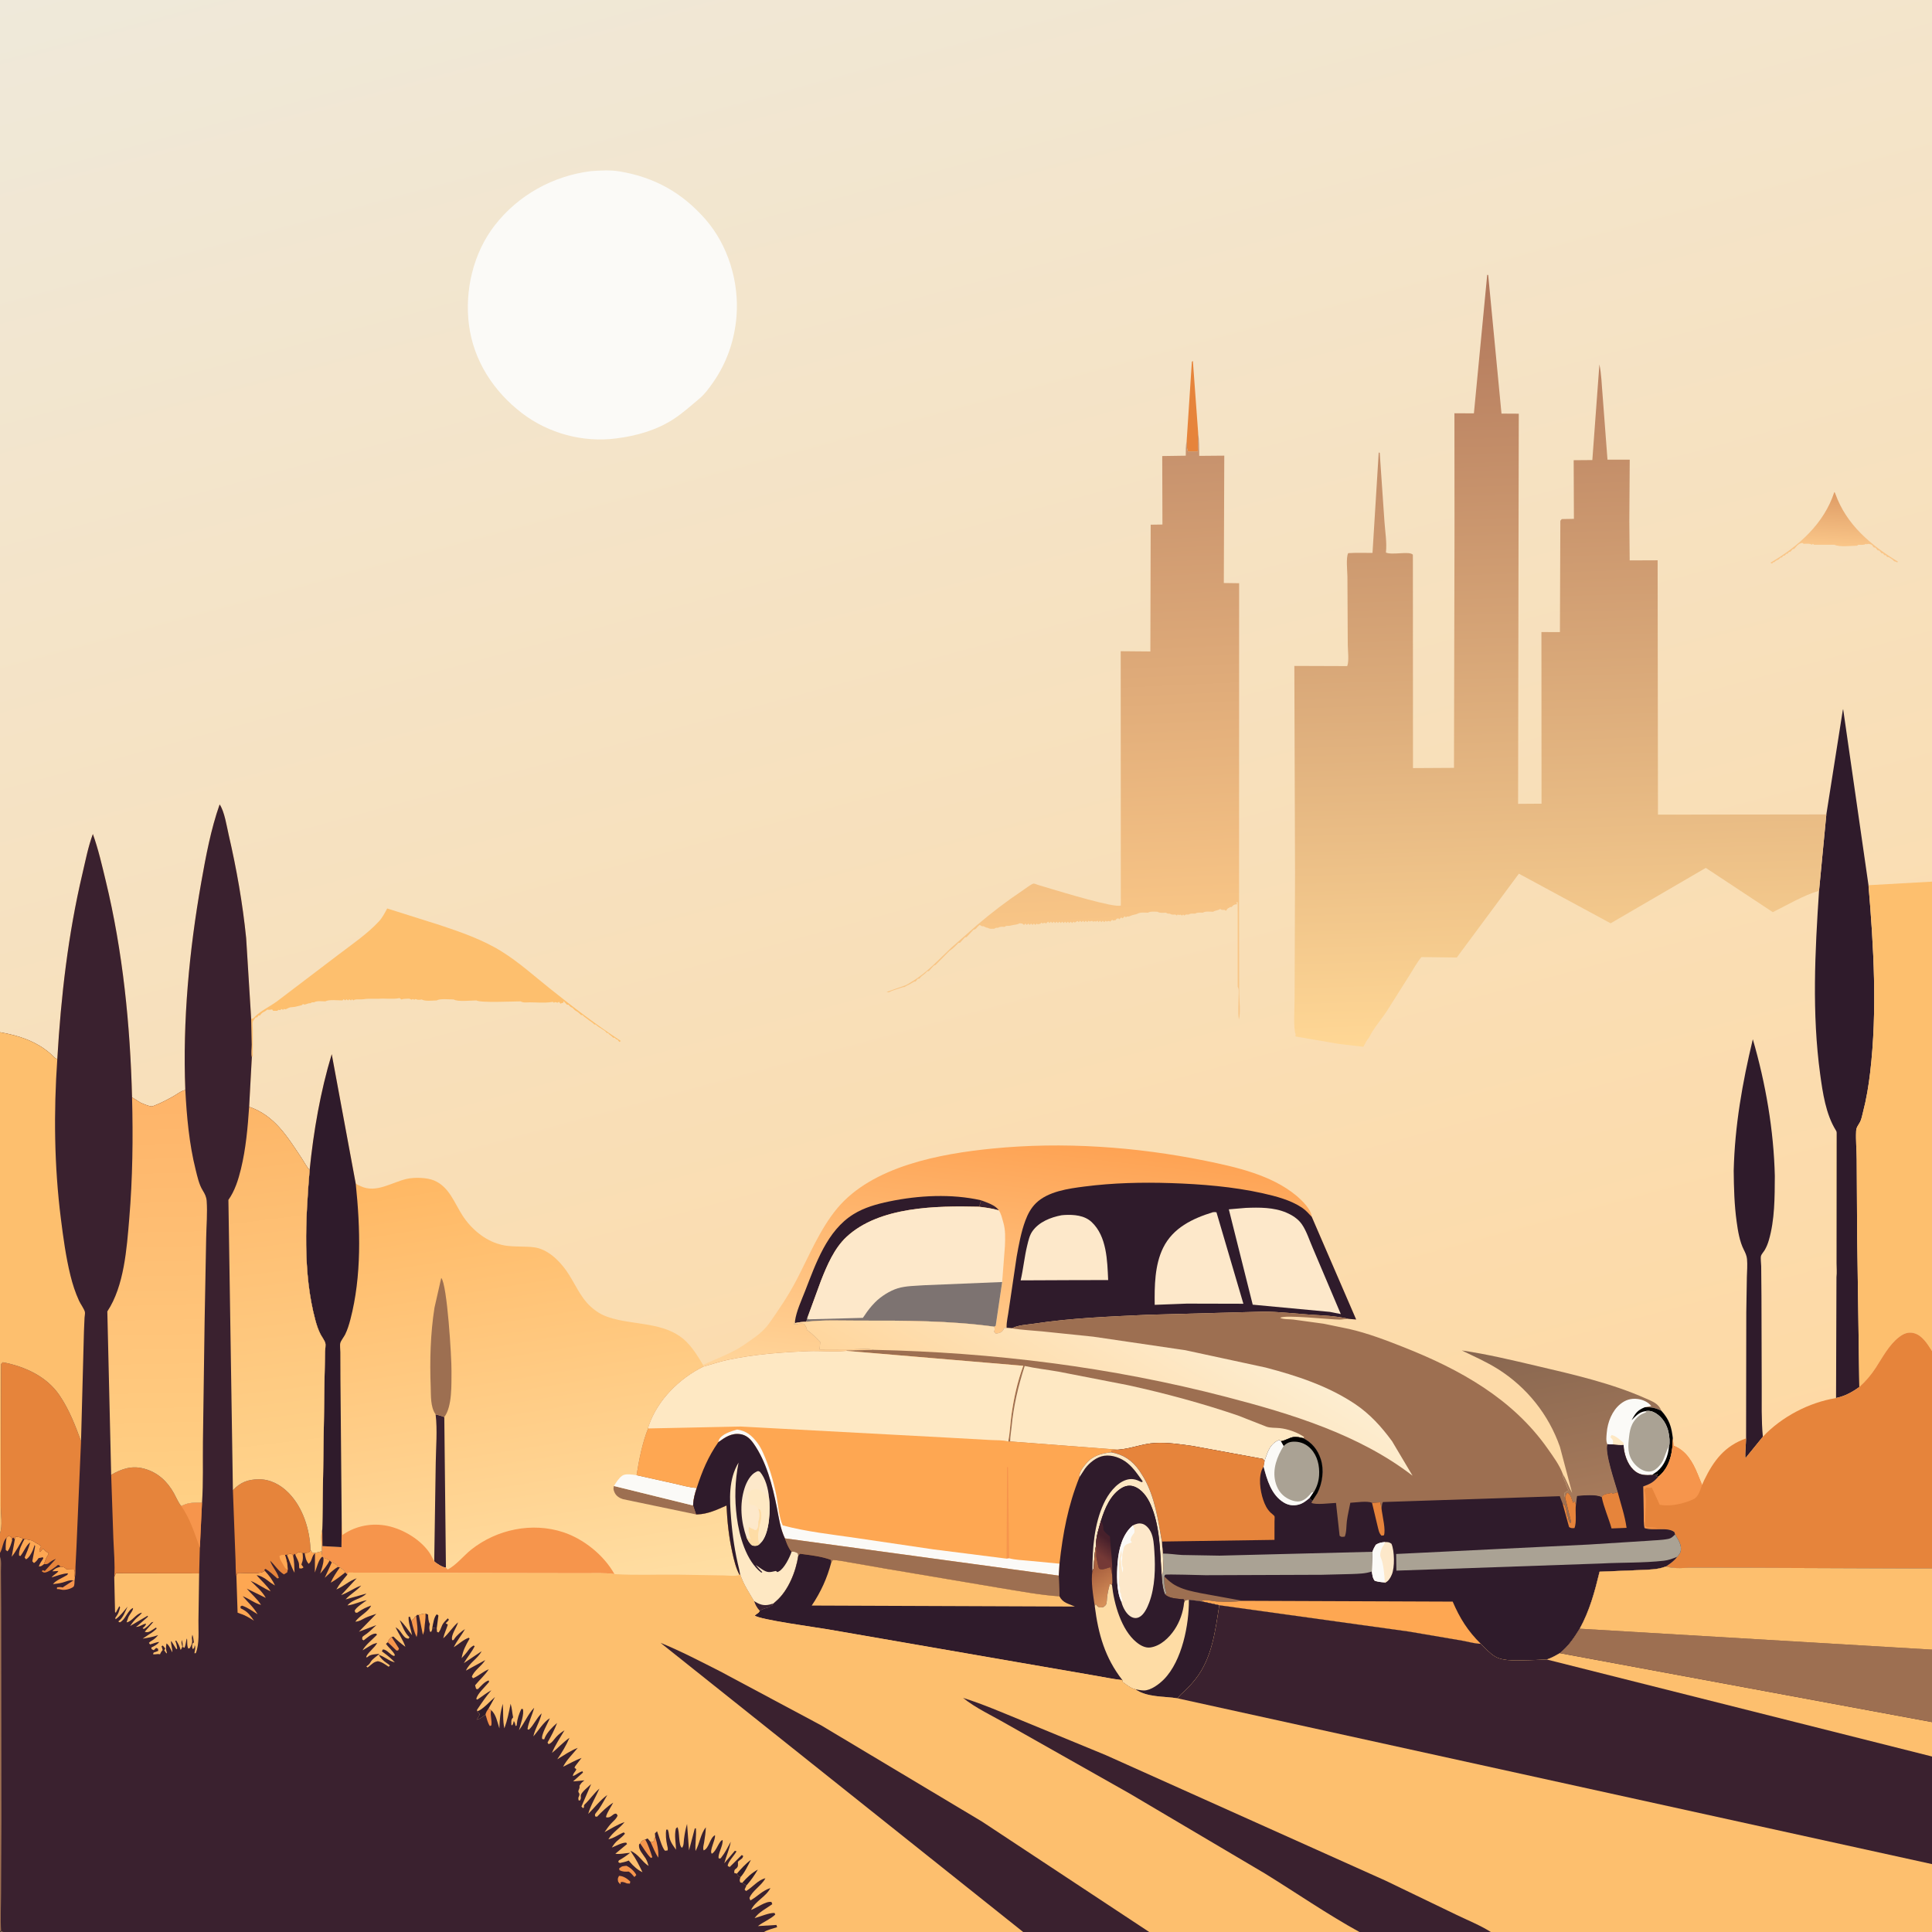 <svg version="1.1" xmlns="http://www.w3.org/2000/svg" style="display: block;" viewBox="0 0 2048 2048" width="1024" height="1024">
<rect x="0" y="0" width="2048" height="2048" fill="#333333" stroke="none"/>
<defs>
	<linearGradient id="Gradient1" gradientUnits="userSpaceOnUse" x1="1336.39" y1="1698.95" x2="815.051" y2="-221.282">
		<stop class="stop0" offset="0" stop-opacity="1" stop-color="rgb(254,217,164)"/>
		<stop class="stop1" offset="1" stop-opacity="1" stop-color="rgb(239,233,218)"/>
	</linearGradient>
	<linearGradient id="Gradient2" gradientUnits="userSpaceOnUse" x1="1947.58" y1="526.191" x2="1944.85" y2="577.326">
		<stop class="stop0" offset="0" stop-opacity="1" stop-color="rgb(224,158,103)"/>
		<stop class="stop1" offset="1" stop-opacity="1" stop-color="rgb(249,197,136)"/>
	</linearGradient>
	<linearGradient id="Gradient3" gradientUnits="userSpaceOnUse" x1="1639.65" y1="1419.12" x2="1674.65" y2="1590.23">
		<stop class="stop0" offset="0" stop-opacity="1" stop-color="rgb(137,103,80)"/>
		<stop class="stop1" offset="1" stop-opacity="1" stop-color="rgb(166,122,91)"/>
	</linearGradient>
	<linearGradient id="Gradient4" gradientUnits="userSpaceOnUse" x1="1160.48" y1="482.461" x2="1183.1" y2="977.095">
		<stop class="stop0" offset="0" stop-opacity="1" stop-color="rgb(199,146,109)"/>
		<stop class="stop1" offset="1" stop-opacity="1" stop-color="rgb(248,197,134)"/>
	</linearGradient>
	<linearGradient id="Gradient5" gradientUnits="userSpaceOnUse" x1="1088.73" y1="1206.95" x2="1057.51" y2="1475.58">
		<stop class="stop0" offset="0" stop-opacity="1" stop-color="rgb(254,163,84)"/>
		<stop class="stop1" offset="1" stop-opacity="1" stop-color="rgb(255,212,153)"/>
	</linearGradient>
	<linearGradient id="Gradient6" gradientUnits="userSpaceOnUse" x1="505.732" y1="1237.37" x2="581.095" y2="1700.38">
		<stop class="stop0" offset="0" stop-opacity="1" stop-color="rgb(255,184,100)"/>
		<stop class="stop1" offset="1" stop-opacity="1" stop-color="rgb(255,222,163)"/>
	</linearGradient>
	<linearGradient id="Gradient7" gradientUnits="userSpaceOnUse" x1="1631.88" y1="289.252" x2="1657.31" y2="1102.33">
		<stop class="stop0" offset="0" stop-opacity="1" stop-color="rgb(177,119,91)"/>
		<stop class="stop1" offset="1" stop-opacity="1" stop-color="rgb(255,215,149)"/>
	</linearGradient>
	<linearGradient id="Gradient8" gradientUnits="userSpaceOnUse" x1="1113.01" y1="1575.66" x2="1237.61" y2="1369.76">
		<stop class="stop0" offset="0" stop-opacity="1" stop-color="rgb(255,214,157)"/>
		<stop class="stop1" offset="1" stop-opacity="1" stop-color="rgb(253,237,208)"/>
	</linearGradient>
	<linearGradient id="Gradient9" gradientUnits="userSpaceOnUse" x1="1172.22" y1="1630.53" x2="1161.27" y2="1645.55">
		<stop class="stop0" offset="0" stop-opacity="1" stop-color="rgb(71,32,43)"/>
		<stop class="stop1" offset="1" stop-opacity="1" stop-color="rgb(117,57,54)"/>
	</linearGradient>
	<linearGradient id="Gradient10" gradientUnits="userSpaceOnUse" x1="1156.52" y1="1666.77" x2="1175.26" y2="1697.14">
		<stop class="stop0" offset="0" stop-opacity="1" stop-color="rgb(169,97,63)"/>
		<stop class="stop1" offset="1" stop-opacity="1" stop-color="rgb(215,144,89)"/>
	</linearGradient>
	<linearGradient id="Gradient11" gradientUnits="userSpaceOnUse" x1="258.732" y1="1176.77" x2="316.226" y2="1646.06">
		<stop class="stop0" offset="0" stop-opacity="1" stop-color="rgb(253,182,104)"/>
		<stop class="stop1" offset="1" stop-opacity="1" stop-color="rgb(255,216,146)"/>
	</linearGradient>
	<linearGradient id="Gradient12" gradientUnits="userSpaceOnUse" x1="162.743" y1="1158.48" x2="169.634" y2="1593.39">
		<stop class="stop0" offset="0" stop-opacity="1" stop-color="rgb(254,180,105)"/>
		<stop class="stop1" offset="1" stop-opacity="1" stop-color="rgb(255,208,133)"/>
	</linearGradient>
</defs>
<path transform="translate(0,0)" fill="url(#Gradient1)" d="M 0 1094.22 L -0 -0 L 2048 0 L 2048 934.582 L 2048 1432.23 L 2048 1662.72 L 2048 1748.67 L 2048 1825.48 L 2048 1861.96 L 2048 1976.03 L 2048 2048 L 1580.32 2048 L 1441.07 2048 L 1218.22 2048 L 1084.6 2048 L 825.744 2048 L 809.912 2048 L 67.336 2048 L 19.448 2048.07 C 13.668 2048.06 5.131 2049.32 0 2047 L 0 1650.31 L 0 1646.14 L 0 1625.36 L 0 1446.35 L 0 1094.22 z"/>
<path transform="translate(0,0)" fill="rgb(254,220,165)" d="M 1944.78 1255.74 C 1944.52 1254.36 1944.54 1254.98 1944.68 1253.52 C 1944.85 1251.73 1945.26 1250.13 1944.64 1248.39 C 1943.19 1244.32 1944.26 1239.22 1944.5 1235 C 1944.94 1227.42 1944.54 1219.6 1944.51 1212 L 1945.5 1211 L 1945.51 1207 C 1944.1 1201.92 1945.43 1208.89 1944.51 1203.5 L 1946.94 1200.84 L 1946.84 1308.13 L 1946.81 1338.74 C 1946.8 1343.53 1947.32 1348.99 1946.73 1353.72 L 1945.66 1352.86 L 1944.78 1255.74 z"/>
<path transform="translate(0,0)" fill="rgb(230,132,59)" d="M 1257.9 467.53 L 1263.42 383.5 L 1264.5 382.58 L 1270.1 458.961 L 1269.96 460.267 C 1269.36 466.349 1270.36 472.58 1269.63 478.504 L 1259.39 478.554 C 1257.59 475.352 1258.48 471.082 1257.9 467.53 z"/>
<path transform="translate(0,0)" fill="url(#Gradient2)" d="M 1944.48 521.5 C 1945.3 522.644 1945.09 522.173 1945.52 523.37 C 1957.3 556.362 1982.94 577.626 2011.94 595.385 L 2011 596.245 C 2009.8 595.353 2010.31 595.549 2008.94 595.201 L 2008.01 594.995 C 2006.12 593.054 2004.31 591.875 2002 590.5 L 2000.5 590.49 L 1999 588.5 L 1997.5 588.49 L 1996 586.5 L 1994.5 586.49 L 1992 583.5 L 1990.5 583.49 L 1988 580.5 C 1984.89 580.479 1986.11 578.906 1984 577.5 C 1982.99 576.826 1981.67 576.827 1980.5 576.49 L 1978.75 576.995 L 1978 576.5 C 1975.59 578.092 1972.85 577.49 1970 577.49 L 1968.5 578.49 C 1961.91 578.546 1950.36 580.14 1944.5 577.49 L 1923 577.49 L 1921.75 576.495 L 1920.5 577.49 C 1918.85 575.84 1914.43 576.493 1912 576.49 L 1910.51 575.5 L 1908.75 575.995 C 1906.05 576.615 1903.72 579.934 1901.75 581.995 L 1900.5 582 L 1897.75 584.995 L 1896.5 585 L 1894.75 586.995 L 1893.5 587 L 1891.75 588.995 L 1890.5 589 L 1888.75 590.995 L 1887.5 591 C 1886.75 591.765 1885.95 592.73 1885 593.245 C 1883.6 594.004 1883.11 593.841 1881.75 595.045 L 1880.75 595.995 L 1879.5 596 L 1878.5 597.49 L 1876.73 596.5 C 1906.48 579.134 1933.7 555.119 1944.48 521.5 z"/>
<path transform="translate(0,0)" fill="rgb(47,27,43)" d="M 1837.79 1240.97 C 1838.97 1193.19 1846.93 1148.04 1858.06 1101.66 C 1871.63 1148.25 1880.26 1198.07 1881.39 1246.61 C 1881.24 1269.05 1881.39 1292.89 1875.05 1314.67 C 1873.94 1318.48 1872.51 1322.05 1870.46 1325.46 C 1869.59 1326.89 1867.16 1329.69 1866.77 1331.17 C 1866.06 1333.81 1866.9 1339.33 1866.94 1342.19 L 1867.22 1374.6 L 1867.49 1469.28 C 1867.59 1487.04 1866.99 1505.31 1868.71 1522.99 L 1850.17 1545.83 C 1849.73 1538.89 1850.8 1531.72 1850.92 1524.76 L 1851.14 1391 L 1851.74 1353.93 C 1851.88 1347.61 1852.51 1340.9 1851.9 1334.61 C 1851.57 1331.12 1850.11 1327.93 1848.54 1324.85 C 1844.07 1316.09 1842.28 1304.9 1840.94 1295.23 C 1838.43 1277.05 1837.98 1259.31 1837.79 1240.97 z"/>
<path transform="translate(0,0)" fill="url(#Gradient3)" d="M 1656.67 1562.6 C 1660.58 1568.85 1662.95 1576.2 1666.56 1582.72 L 1653.59 1533.73 C 1641.66 1499.56 1618.53 1470.58 1587.83 1451.23 C 1575.56 1443.5 1562.52 1437.85 1549.55 1431.53 C 1576.2 1435.41 1602.8 1441.79 1629 1447.94 C 1667.67 1457.02 1708.44 1466.28 1744.8 1482.52 C 1751.85 1485.67 1758.25 1487.85 1761.15 1495.5 C 1769.6 1504.95 1771.78 1512.32 1773.25 1524.55 C 1773.23 1538.92 1770.44 1554.68 1758.76 1564.69 L 1757.72 1565.38 L 1755.19 1565.31 C 1756.06 1564.33 1756.95 1563.78 1757.1 1562.45 C 1754.45 1564.04 1754.2 1563.89 1751.09 1563.61 L 1750.85 1563.5 L 1746.9 1563.71 C 1740.35 1563.66 1735.97 1562.38 1731.3 1557.87 C 1724.92 1551.69 1721.24 1540.5 1721.06 1531.78 C 1717.11 1532.04 1713.55 1531.71 1709.65 1531.14 L 1703.88 1531.02 C 1700.96 1539.81 1711.96 1571.68 1714.85 1581.81 C 1712.78 1582.19 1711.79 1582.32 1710 1583.5 L 1708.5 1582.55 C 1705.86 1583.09 1700.03 1583.62 1698.54 1585.88 L 1697.93 1587.02 C 1692.15 1583.75 1678.45 1585.19 1671.68 1585.72 L 1670.5 1595.29 C 1670.11 1593.68 1669.87 1592.66 1669 1591.22 L 1667.5 1593.06 C 1666.22 1589.21 1665.43 1585.31 1662.24 1582.6 L 1660.5 1582.98 L 1659.04 1587.41 C 1658.16 1585.28 1658.22 1584.8 1658.51 1582.5 L 1661.5 1580.51 L 1663 1580 C 1662.17 1578.7 1661.54 1577.66 1661.09 1576.17 L 1660.76 1575 L 1660.01 1573.75 L 1660 1572.5 L 1658.75 1570.25 L 1658 1568.5 C 1656.85 1566.14 1656.61 1565.31 1656.67 1562.6 z"/>
<path transform="translate(0,0)" fill="rgb(251,250,247)" d="M 1703.88 1531.02 C 1702.2 1527.43 1702.9 1522.7 1703.21 1518.8 C 1704.08 1507.7 1708.81 1495.51 1717.63 1488.35 C 1723.07 1483.93 1728.79 1482.17 1735.72 1482.93 C 1741.06 1483.51 1747.12 1486.18 1750.5 1490.48 L 1743.57 1491.74 C 1750.43 1491.55 1755 1492.36 1761.15 1495.5 C 1769.6 1504.95 1771.78 1512.32 1773.25 1524.55 C 1773.23 1538.92 1770.44 1554.68 1758.76 1564.69 L 1757.72 1565.38 L 1755.19 1565.31 C 1756.06 1564.33 1756.95 1563.78 1757.1 1562.45 C 1754.45 1564.04 1754.2 1563.89 1751.09 1563.61 L 1750.85 1563.5 L 1746.9 1563.71 C 1740.35 1563.66 1735.97 1562.38 1731.3 1557.87 C 1724.92 1551.69 1721.24 1540.5 1721.06 1531.78 C 1717.11 1532.04 1713.55 1531.71 1709.65 1531.14 L 1703.88 1531.02 z"/>
<path transform="translate(0,0)" fill="rgb(254,232,195)" d="M 1709.65 1531.14 C 1709.67 1530.15 1710.04 1527.85 1709.76 1527 C 1708.67 1523.72 1705.57 1524.65 1708.5 1521.16 C 1713.52 1522.45 1717.13 1526.25 1721.02 1529.51 L 1721.06 1531.78 C 1717.11 1532.04 1713.55 1531.71 1709.65 1531.14 z"/>
<path transform="translate(0,0)" fill="rgb(1,0,0)" d="M 1743.57 1491.74 C 1750.43 1491.55 1755 1492.36 1761.15 1495.5 C 1769.6 1504.95 1771.78 1512.32 1773.25 1524.55 C 1773.23 1538.92 1770.44 1554.68 1758.76 1564.69 L 1757.72 1565.38 L 1755.19 1565.31 C 1756.06 1564.33 1756.95 1563.78 1757.1 1562.45 C 1754.45 1564.04 1754.2 1563.89 1751.09 1563.61 L 1756.66 1559.72 C 1764.52 1553.23 1768.31 1543.26 1769.21 1533.37 L 1769.32 1533.25 C 1770.31 1528.27 1769.7 1523.13 1768.68 1518.19 C 1767.03 1510.23 1762.36 1502.57 1755.35 1498.2 C 1751.77 1495.97 1748.01 1494.98 1743.97 1495.94 C 1737.44 1496.9 1734.05 1501.05 1729.54 1505.47 C 1733.75 1498.09 1735.45 1495.05 1743.57 1491.74 z"/>
<path transform="translate(0,0)" fill="rgb(170,162,148)" d="M 1743.97 1495.94 C 1748.01 1494.98 1751.77 1495.97 1755.35 1498.2 C 1762.36 1502.57 1767.03 1510.23 1768.68 1518.19 C 1769.7 1523.13 1770.31 1528.27 1769.32 1533.25 L 1769.21 1533.37 C 1767.82 1534.14 1764.14 1545.6 1762.84 1548.17 C 1761.24 1551.3 1759.29 1553.74 1756.72 1556.11 C 1753.8 1558.8 1750.83 1560.16 1746.81 1559.88 C 1741.02 1559.48 1735.28 1555.12 1731.82 1550.7 C 1724.93 1541.89 1725.72 1532.91 1726.95 1522.5 C 1727.48 1517.93 1728.22 1513.9 1730.26 1509.72 C 1732.57 1504.96 1737.52 1499.74 1742.57 1498.06 C 1743.67 1497.69 1744.47 1497.22 1745.43 1496.56 L 1743.97 1495.94 z"/>
<path transform="translate(0,0)" fill="rgb(253,191,110)" d="M 266.253 1080.02 C 268.263 1079.57 268.207 1079.84 269.708 1078.25 C 276.027 1071.57 286.499 1066.8 294 1061.18 L 358.808 1011.94 C 373.01 1001.11 389.607 989.805 401.698 976.701 C 405.357 972.735 407.885 967.727 410.452 963.012 L 466.5 980.709 C 488.713 988.113 511.767 996.135 531.761 1008.58 C 549.873 1019.85 565.954 1034.35 582.563 1047.63 C 607.06 1067.21 631.946 1086.29 658.19 1103.5 L 656.5 1104.49 L 655.609 1103.29 C 653.462 1100.62 655.72 1103.23 652.75 1101.25 L 651.5 1100 L 650.005 1099.99 C 648.17 1097.8 645.819 1096.97 644.5 1095 L 643.25 1094.99 C 641.466 1092.95 641.145 1092.49 638.75 1091.25 L 637 1090 L 635.25 1088.99 C 633.733 1088.11 632.715 1087.24 631.5 1086 L 630.005 1085.99 L 629.19 1085.12 C 627.863 1083.8 626.485 1083.09 625 1082 C 623.553 1080.94 622.359 1079.83 620.828 1078.86 C 619.471 1078 618.586 1077.17 617.5 1076 L 616.005 1075.99 L 615.174 1075.14 C 613.471 1073.44 612.056 1072.39 610 1071.24 C 609.067 1070.73 608.55 1070 607.797 1069.25 C 604.902 1066.36 608.258 1069.51 604.75 1067.25 L 602.5 1065 L 601.005 1064.99 L 597.495 1061.25 L 596.995 1062.99 L 596.044 1063.22 C 594.771 1063.54 595.251 1063.33 594.25 1063.99 L 592.5 1062 L 590.75 1062.99 L 589.75 1062.49 L 588.25 1062.25 L 587.25 1062.99 L 586 1062 L 584.504 1062.24 C 577.223 1063.35 568.893 1062.53 561.479 1062.51 C 558.385 1062.51 554.588 1063.22 552 1061.49 C 544.42 1061.49 509.096 1063.22 505 1060.49 C 499.611 1060.49 484.971 1062.14 481 1059.49 C 476.661 1059.49 466.281 1058.31 463 1060.49 C 458.46 1060.55 450.973 1061.65 447 1059.5 L 445.25 1059.75 C 443.209 1059.95 442.394 1059.81 440.5 1059 L 439.25 1059.75 L 437.5 1059 L 436.25 1059.75 C 434.829 1059.04 434.296 1058.46 432.688 1058.62 C 430.11 1058.89 427.979 1058.51 425.5 1059.49 L 423.5 1058 L 422.38 1058.24 C 415.602 1059.35 408.155 1058.17 401.25 1058.75 L 390.734 1058.73 C 388.804 1058.73 387.101 1058.95 385.208 1059.26 C 382.47 1059.71 376.31 1058.68 374.5 1060.49 L 373.25 1059.25 L 372 1060.49 L 370.25 1059.25 L 369 1060.49 L 367.25 1059.25 L 366 1060.49 L 364.25 1059.25 L 363 1060.49 C 358.661 1060.49 348.281 1059.31 345 1061.49 C 341.513 1061.49 335.837 1060.61 333 1062.49 C 330.887 1062.5 330.878 1062.24 329 1063.49 C 325.617 1063.21 323.085 1066.07 321.25 1064.25 L 320 1065.49 L 313.995 1066.99 C 312.086 1067.55 310.193 1067.5 308.25 1067.75 C 306.903 1067.92 305.965 1068.44 304.75 1068.99 C 302.849 1069.86 303.065 1070.19 301 1069.5 L 300 1070.49 L 298.25 1069.49 L 297.25 1070.75 L 295 1070.5 L 294 1071.49 L 289.5 1071.49 L 288.5 1070 L 287.141 1070.26 C 285.641 1070.5 284.716 1070.49 283.25 1070.25 L 282.328 1071.02 C 280.484 1072.45 281.525 1071.66 279.375 1072.81 C 277.472 1073.84 276.747 1074.79 275.5 1076.49 L 274 1076.5 L 272.5 1078.49 L 271 1078.5 C 270.236 1079.65 268.425 1081.77 268 1083 C 267.446 1084.6 267.989 1089.1 267.986 1091.06 L 267.94 1116.47 C 267.937 1118.55 268.526 1119.35 266.952 1120.7 C 265.97 1117.29 266.827 1111.26 266.829 1107.49 L 266.253 1080.02 z"/>
<path transform="translate(0,0)" fill="rgb(47,27,43)" d="M 1936 863.33 L 1953.34 753.385 L 1953.8 751.586 L 1980.68 938.344 C 1986.19 1003.83 1990.15 1071.06 1982.49 1136.5 C 1980.82 1150.77 1978.47 1165.13 1974.83 1179.03 C 1974 1182.21 1973.24 1186.64 1971.66 1189.5 C 1969.8 1192.87 1967.79 1194.91 1967.58 1198.96 C 1967.07 1208.75 1968.15 1219.11 1968.18 1228.98 L 1968.68 1311.91 L 1970.97 1470.25 C 1963.92 1475.47 1955.71 1479.92 1947.11 1481.73 L 1946.29 1482.01 L 1946.73 1353.72 C 1947.32 1348.99 1946.8 1343.53 1946.81 1338.74 L 1946.84 1308.13 L 1946.94 1200.84 C 1946.65 1199.04 1946.93 1199.54 1946.1 1198.21 C 1935.44 1181.13 1932.15 1158.44 1929.45 1138.72 C 1920.65 1074.3 1923.94 1008.86 1928.26 944.212 L 1936 863.33 z"/>
<path transform="translate(0,0)" fill="rgb(253,191,110)" d="M 1980.68 938.344 L 2048 934.582 L 2048 1432.23 C 2043.22 1424.73 2037.49 1414.98 2028 1412.98 C 2022.3 1411.78 2017.7 1413.87 2013.23 1417.26 C 2002.39 1425.49 1995.47 1439.07 1988.16 1450.22 C 1983.22 1457.76 1977.67 1464.23 1970.97 1470.25 L 1968.68 1311.91 L 1968.18 1228.98 C 1968.15 1219.11 1967.07 1208.75 1967.58 1198.96 C 1967.79 1194.91 1969.8 1192.87 1971.66 1189.5 C 1973.24 1186.64 1974 1182.21 1974.83 1179.03 C 1978.47 1165.13 1980.82 1150.77 1982.49 1136.5 C 1990.15 1071.06 1986.19 1003.83 1980.68 938.344 z"/>
<path transform="translate(0,0)" fill="rgb(230,132,59)" d="M 1970.97 1470.25 C 1977.67 1464.23 1983.22 1457.76 1988.16 1450.22 C 1995.47 1439.07 2002.39 1425.49 2013.23 1417.26 C 2017.7 1413.87 2022.3 1411.78 2028 1412.98 C 2037.49 1414.98 2043.22 1424.73 2048 1432.23 L 2048 1662.72 L 1855.82 1661.96 L 1795.91 1661.86 C 1787.04 1661.83 1774.29 1663.38 1765.95 1660.49 C 1770.53 1657.5 1774.54 1654.69 1777.86 1650.29 C 1779.4 1648.59 1780.94 1646.89 1781.52 1644.58 C 1783.18 1637.93 1778.8 1631.92 1775.68 1626.58 L 1774.86 1624.05 C 1767.33 1618.26 1752.24 1623.27 1743.22 1619.84 C 1742.14 1615.19 1742.53 1609.75 1742.42 1604.97 L 1741.83 1575.69 C 1748.32 1573.32 1752.27 1571.61 1756.89 1566.34 L 1757.72 1565.38 L 1758.76 1564.69 C 1770.44 1554.68 1773.23 1538.92 1773.25 1524.55 L 1774.07 1532.5 L 1774.92 1532.84 C 1787.54 1538.08 1794.39 1549.9 1799.37 1562.06 L 1803.93 1573.25 L 1804.27 1574.08 L 1806.55 1568.94 C 1816.65 1548.1 1828.37 1532.65 1850.92 1524.76 C 1850.8 1531.72 1849.73 1538.89 1850.17 1545.83 L 1868.71 1522.99 C 1888.54 1501.86 1917.82 1486.56 1946.29 1482.01 L 1947.11 1481.73 C 1955.71 1479.92 1963.92 1475.47 1970.97 1470.25 z"/>
<path transform="translate(0,0)" fill="rgb(246,149,76)" d="M 1773.25 1524.55 L 1774.07 1532.5 L 1774.92 1532.84 C 1787.54 1538.08 1794.39 1549.9 1799.37 1562.06 L 1803.93 1573.25 L 1804.27 1574.08 C 1802.26 1579.6 1800.52 1586.67 1795.04 1589.25 C 1784.72 1594.1 1770.76 1597.18 1759.39 1595.16 L 1751 1576.81 L 1750.16 1577.06 C 1748.7 1577.38 1747.79 1577.04 1746.37 1576.95 L 1745.01 1576.98 L 1743.12 1579.18 L 1743.88 1582.26 C 1745.72 1590.88 1743.98 1602.97 1743.99 1612 C 1743.99 1612.72 1743.7 1617.01 1744 1617.5 C 1744.43 1618.21 1745.33 1618.5 1746 1619 L 1747.31 1618.88 C 1750.59 1618.61 1753.28 1618.9 1756.49 1619.5 C 1752.26 1619.58 1747.35 1619.17 1743.22 1619.84 C 1742.14 1615.19 1742.53 1609.75 1742.42 1604.97 L 1741.83 1575.69 C 1748.32 1573.32 1752.27 1571.61 1756.89 1566.34 L 1757.72 1565.38 L 1758.76 1564.69 C 1770.44 1554.68 1773.23 1538.92 1773.25 1524.55 z"/>
<path transform="translate(0,0)" fill="url(#Gradient4)" d="M 1270.1 458.961 C 1271.25 466.98 1271.11 475.156 1271.22 483.244 L 1297.79 483.015 L 1297.3 618.015 L 1313.54 618.238 L 1313.48 970.825 L 1313.63 1051.97 C 1313.63 1060.39 1315.35 1073.07 1313.25 1080.75 C 1312.13 1072.64 1313.02 1063.63 1313.01 1055.4 C 1313.01 1052.39 1313.66 1048.48 1312 1046 L 1312 956.5 L 1310.49 956.5 L 1311.49 958.5 L 1310.34 958.578 C 1307.92 958.821 1307.08 959.826 1305.5 961.49 L 1304 961.5 L 1303 962.245 L 1301.5 963 L 1299.5 965.49 L 1298 964.49 C 1295.87 964.49 1295.07 965.049 1293.49 963.5 C 1290.59 965.431 1288.46 964.853 1286 966.49 C 1282.68 966.493 1277.72 965.681 1275 967.49 C 1272.16 967.494 1269.4 966.895 1267 968.49 C 1264.34 968.495 1262.26 967.986 1260 969.49 C 1257.88 969.496 1257.06 968.932 1255.5 970.49 L 1254.25 969.495 L 1253 970.49 L 1251 969.5 L 1250.25 969.995 L 1248.25 969.495 L 1247.5 970.49 L 1246 969.49 C 1243.51 969.49 1242.13 969.912 1240 968.49 C 1237.87 968.49 1237.89 968.751 1236 967.49 C 1233.09 967.49 1229.41 968.094 1227 966.49 C 1223.94 966.494 1219.5 965.83 1217 967.49 C 1213.32 967.494 1209.2 966.814 1206 968.49 C 1203.84 969.621 1200.99 969.559 1198.56 970.773 C 1196.91 971.598 1196.27 971.647 1194.49 971.5 L 1193.5 972.49 L 1192.25 971.25 L 1190 973.49 L 1188.49 972.5 L 1186.5 974.49 L 1185.5 973.49 C 1183.48 974.004 1183.8 973.56 1182.5 975.49 L 1181 975.5 L 1180.25 975.995 L 1179 975 L 1176.75 976.995 L 1175.75 976.25 C 1173.7 976.542 1174.49 976.175 1173.25 976.995 L 1172 976 L 1170.5 977.49 L 1169 976 L 1167.5 977.49 L 1166 976 L 1164.5 977.49 L 1163.5 976 L 1161.75 976.995 L 1160.75 976.495 L 1158.75 976.995 L 1157.75 976.25 C 1155.7 976.542 1156.49 976.175 1155.25 976.995 L 1154 976 L 1152.5 977.49 L 1151 976 L 1149.5 977.49 L 1148 976 L 1146.5 977.49 L 1145 976 L 1143.5 977.49 L 1142.25 976.25 L 1139.25 977.995 L 1138 977 L 1136.5 978.49 L 1135 977 L 1133.5 978.49 L 1132 977 L 1130.5 978.49 L 1129 977 L 1127.5 978.49 L 1126 977 L 1124.5 978.49 L 1123 977 L 1121.5 978.49 L 1120 977 L 1118.5 978.49 L 1117 977 L 1115.5 978.49 L 1114 977 L 1112.5 978.49 L 1111 977 L 1108.75 978.995 L 1107.75 978.25 C 1105.7 978.542 1106.49 978.175 1105.25 978.995 L 1104 978 C 1102.65 979.338 1103.05 979.486 1101 979.5 L 1100.25 979.995 L 1099 979 L 1097.5 980.49 L 1096 979 L 1094.5 980.49 L 1093 979 L 1091.5 980.49 L 1090 979 L 1088.5 980.49 L 1087 979 L 1085.5 980.49 C 1083.68 978.684 1083.35 978.95 1080.75 978.75 C 1078.09 980.403 1075.09 980.083 1071.99 980.995 C 1070.14 981.542 1068.4 981.537 1066.49 981.5 L 1065 982.49 C 1062.34 982.495 1060.26 981.986 1058 983.49 C 1055.89 983.498 1055.88 983.242 1054 984.49 C 1051.33 984.49 1049.27 985.005 1047 983.49 C 1044.22 983.49 1042.69 980.921 1041.25 981.995 L 1040 981.245 L 1038.51 980.5 C 1036.04 981.981 1034.74 985.482 1032 985.5 L 1024.5 993.49 L 1023 993.5 L 1017.5 999.49 L 1016 999.5 C 1012.79 1002.97 1010.35 1005.38 1006.5 1008 L 992.594 1021.97 C 990.518 1024.04 992.619 1022.03 989.75 1023.75 L 984.5 1029.49 L 983 1029.5 C 981.276 1031.44 980.131 1032.52 978 1034 C 976.655 1034.93 975.515 1036.23 974.5 1037.49 L 973 1037.5 L 970.5 1040.49 L 969 1040.5 L 968 1041.24 L 966.5 1042 L 965 1043 L 960 1045.5 L 959 1046.24 L 957 1046.5 L 954 1047.5 L 946.5 1049.97 C 944.896 1050.5 943.492 1051.22 942 1052 L 939.826 1051.5 L 958.379 1044.98 C 961.58 1044.06 964.248 1041.91 967.088 1040.24 C 982.421 1031.22 995.613 1016.58 1008.52 1004.5 L 1035.56 980.734 C 1051.17 967.44 1066.95 955.378 1084 943.966 C 1086.21 942.49 1093.61 936.786 1095.68 936.635 C 1096.51 936.575 1099.39 937.751 1100.34 938.034 L 1114 942.147 C 1124.29 945.156 1181.57 962.764 1188.11 959.881 L 1187.99 690.31 L 1219.43 690.589 L 1219.77 556.198 L 1232.23 556.018 L 1232.01 483.43 L 1256.96 483.055 C 1257.1 478.017 1256.76 472.438 1257.9 467.53 C 1258.48 471.082 1257.59 475.352 1259.39 478.554 L 1269.63 478.504 C 1270.36 472.58 1269.36 466.349 1269.96 460.267 L 1270.1 458.961 z"/>
<path transform="translate(0,0)" fill="rgb(251,250,247)" d="M 626.485 181.391 C 636.277 180.725 646.867 180.062 656.58 181.671 C 693.584 187.8 722.912 204.092 747.673 232.32 C 771.874 259.909 783.624 298.92 780.72 335.329 C 778.685 360.842 770.345 384.867 755.638 405.759 C 751.527 411.599 747.123 417.726 741.631 422.333 C 732.462 430.024 723.955 437.784 713.875 444.339 C 695.707 456.153 674.547 462.074 653.238 464.738 C 618.289 469.381 581.413 459.458 553.427 438.036 C 523.265 414.949 502.035 382.432 497.122 344.414 C 492.397 307.851 501.715 268.074 524.528 238.77 C 549.535 206.647 586.398 186.387 626.485 181.391 z"/>
<path transform="translate(0,0)" fill="url(#Gradient5)" d="M 745.237 1446.8 C 757.667 1441.1 771.22 1436.12 783 1429.22 C 788.997 1425.7 794.56 1421.48 800.239 1417.5 C 805.65 1413.71 811.599 1408.15 815.407 1402.75 C 825.691 1388.15 835.733 1373.27 844.042 1357.43 C 857.336 1332.09 868.908 1303.29 887.296 1281.11 C 924.568 1236.14 996.969 1222.98 1051.9 1217.53 C 1126.41 1210.13 1204.1 1215.53 1277.44 1230.42 C 1310.14 1237.05 1347.8 1245.49 1374.09 1267.39 C 1380.16 1272.44 1389.79 1281.77 1390.49 1289.84 L 1437.58 1398.74 L 1429.6 1398.06 C 1415.18 1394.62 1401.53 1394.5 1386.93 1393.44 C 1371.44 1392.33 1356.06 1390.58 1340.5 1390.36 L 1216.04 1393.73 C 1175.99 1395.63 1135.99 1397.09 1096.29 1403.13 C 1089 1404.24 1079.17 1404.54 1072.7 1408.07 L 1067.12 1407.7 L 1064.63 1407.5 C 1064.01 1408.82 1063.88 1409.25 1062.94 1410.5 C 1061.1 1412.95 1058.31 1413.38 1055.5 1413.62 L 1053.71 1411.5 C 1054.42 1410 1054.48 1409.51 1054.25 1407.8 L 1054 1406.34 C 1006.82 1399.87 958.221 1399.8 910.695 1399.92 C 892.257 1399.96 873.13 1398.97 854.811 1401.12 C 850.628 1401.22 846.908 1401.55 842.839 1402.54 L 841.874 1402.89 L 841.418 1403.54 C 843.26 1403.94 843.958 1404.02 845.788 1403.49 C 848.066 1402.82 849.804 1403.03 852.121 1403.27 C 853.98 1405.64 854.887 1406.91 855.508 1409.95 L 856.805 1410.87 C 861.6 1414.32 865.285 1418.49 869.442 1422.65 L 868.86 1430.48 L 904 1430.35 C 911.483 1430.31 919.253 1429.16 926.571 1430.89 L 897.564 1431.6 L 897.256 1431.97 L 896.106 1432.09 C 883.18 1433.29 869.998 1431.8 857.005 1432.31 C 828.301 1433.44 799.381 1435.67 771.229 1441.61 C 762.513 1443.45 754.186 1446.42 745.605 1448.73 L 745.237 1446.8 z"/>
<path transform="translate(0,0)" fill="rgb(58,33,47)" d="M 1039.94 1272.34 C 1045.7 1274.55 1055.41 1277.51 1058.72 1283.01 C 1051.89 1280.99 1044.85 1280.05 1037.8 1279.2 C 1038.82 1277.05 1039.31 1274.63 1039.94 1272.34 z"/>
<path transform="translate(0,0)" fill="rgb(47,27,43)" d="M 842.839 1402.54 C 842.704 1401.71 842.604 1401.38 842.726 1400.44 C 844.045 1390.26 849.674 1378.16 853.415 1368.58 C 864.782 1339.47 876.588 1304.59 904.628 1287.17 C 916.166 1280 929.322 1276.36 942.5 1273.61 C 973.636 1267.09 1008.75 1265.27 1039.94 1272.34 C 1039.31 1274.63 1038.82 1277.05 1037.8 1279.2 C 992.853 1278.13 931.997 1278.74 897.189 1311.31 C 884.306 1323.36 876.676 1341.38 870.328 1357.47 L 855.838 1397.02 L 854.811 1401.12 C 850.628 1401.22 846.908 1401.55 842.839 1402.54 z"/>
<path transform="translate(0,0)" fill="rgb(253,232,202)" d="M 855.838 1397.02 L 870.328 1357.47 C 876.676 1341.38 884.306 1323.36 897.189 1311.31 C 931.997 1278.74 992.853 1278.13 1037.8 1279.2 C 1044.85 1280.05 1051.89 1280.99 1058.72 1283.01 C 1061.48 1286.88 1062.17 1291.22 1063.5 1295.69 C 1065.99 1304.05 1065.56 1312.35 1065.26 1320.96 L 1062.33 1358.99 L 1055.49 1405.33 L 1054 1406.34 C 1006.82 1399.87 958.221 1399.8 910.695 1399.92 C 892.257 1399.96 873.13 1398.97 854.811 1401.12 L 855.838 1397.02 z"/>
<path transform="translate(0,0)" fill="rgb(125,115,113)" d="M 855.838 1397.02 L 856.758 1398.52 L 914.665 1396.99 L 916.496 1394.37 C 919.867 1389.26 923.266 1384.91 927.582 1380.53 C 933.707 1374.31 943.277 1368.2 951.64 1365.66 C 960.397 1363 970.622 1363.09 979.714 1362.39 L 1062.33 1358.99 L 1055.49 1405.33 L 1054 1406.34 C 1006.82 1399.87 958.221 1399.8 910.695 1399.92 C 892.257 1399.96 873.13 1398.97 854.811 1401.12 L 855.838 1397.02 z"/>
<path transform="translate(0,0)" fill="rgb(47,27,43)" d="M 1067.12 1407.7 L 1067.04 1406.86 C 1066.86 1401.02 1068.64 1394.36 1069.35 1388.5 L 1077.66 1332.39 C 1079.96 1319.61 1082.35 1306.2 1086.88 1294 C 1089.47 1287 1092.87 1280.53 1098.28 1275.28 C 1111.07 1262.9 1132.61 1259.95 1149.5 1257.78 C 1179.81 1253.87 1210.56 1253.14 1241.09 1254.13 C 1273.26 1255.18 1307.06 1257.88 1338.5 1264.91 C 1352.68 1268.09 1367.93 1272.04 1380.17 1280.17 C 1384.08 1282.77 1387.3 1286.44 1390.49 1289.84 L 1437.58 1398.74 L 1429.6 1398.06 C 1415.18 1394.62 1401.53 1394.5 1386.93 1393.44 C 1371.44 1392.33 1356.06 1390.58 1340.5 1390.36 L 1216.04 1393.73 C 1175.99 1395.63 1135.99 1397.09 1096.29 1403.13 C 1089 1404.24 1079.17 1404.54 1072.7 1408.07 L 1067.12 1407.7 z"/>
<path transform="translate(0,0)" fill="rgb(253,232,202)" d="M 1125.25 1288.22 L 1128.33 1287.94 C 1138.25 1287.41 1149.49 1288.22 1157.15 1295.39 C 1173.34 1310.54 1173.75 1336.38 1174.7 1356.91 L 1134.42 1357 L 1081.95 1357.23 C 1084.79 1344.94 1085.92 1332.29 1088.94 1320 C 1090.13 1315.12 1091.38 1309.46 1094.31 1305.28 C 1101.34 1295.25 1113.7 1290.43 1125.25 1288.22 z"/>
<path transform="translate(0,0)" fill="rgb(253,232,202)" d="M 1285.58 1285.03 C 1288.17 1284.79 1286.86 1284.78 1289.5 1285.06 L 1318.04 1382.03 L 1258.18 1381.88 L 1224.03 1383.18 C 1223.78 1363.34 1223.99 1340.97 1232.97 1322.74 C 1243.43 1301.5 1264.18 1291.67 1285.58 1285.03 z"/>
<path transform="translate(0,0)" fill="rgb(253,232,202)" d="M 1320.54 1280.42 C 1334.81 1279.86 1350.2 1279.7 1363.59 1285.44 C 1369.9 1288.14 1375.96 1292 1379.96 1297.7 C 1384.99 1304.87 1388.19 1315.21 1391.75 1323.29 L 1421.3 1392.96 L 1409.76 1390.67 L 1327.93 1383 L 1302.6 1281.94 L 1320.54 1280.42 z"/>
<path transform="translate(0,0)" fill="url(#Gradient6)" d="M 328.213 1240.45 C 332.418 1198.91 339.585 1157.48 351.648 1117.47 L 377.111 1254.87 L 378.791 1255.7 L 382.39 1257.42 C 398.941 1265.24 415.588 1253.06 431.529 1249.59 C 439.417 1247.88 452.493 1248.19 459.983 1251.29 C 476.091 1257.97 481.55 1274.94 490.259 1288.47 C 499.271 1302.48 513.811 1314.85 530 1319.11 L 531.802 1319.59 C 538.944 1321.37 546.494 1321.22 553.814 1321.48 C 559.655 1321.69 565.6 1321.57 571.246 1323.29 C 584.671 1327.4 595.779 1339.56 603.098 1351.13 C 611.92 1365.08 617.084 1378.96 631 1389.03 L 632.116 1389.85 C 638.93 1394.83 647.356 1397.35 655.5 1399.14 C 679.879 1404.51 708.941 1403.4 727.79 1422.5 C 734.877 1429.68 740.093 1438.2 745.237 1446.8 L 745.605 1448.73 C 720.304 1461.19 697.356 1483.81 687.875 1510.9 C 687.474 1512.05 687.212 1513.02 686.997 1514.22 C 680.958 1529.26 677.298 1547.72 674.81 1563.75 L 715 1572.68 C 722.556 1574.37 730.831 1576.83 738.539 1577.3 C 736.484 1583.58 734.923 1589.23 734.722 1595.9 L 737.914 1605.36 L 739.518 1605.31 C 750.386 1604.93 760.327 1600.28 770.125 1595.88 C 770.918 1612.92 772.614 1629.15 776.32 1645.83 C 778.084 1653.77 780.057 1662.28 783.972 1669.46 C 779.703 1671.16 771.609 1670.08 766.924 1670 L 718.865 1669.2 C 696.446 1668.92 673.712 1670 651.354 1668.62 C 641.021 1667.08 629.918 1667.75 619.475 1667.69 L 562.136 1667.6 L 369.536 1667.03 L 368.288 1669.09 L 365.961 1666.88 C 364.963 1664.28 362.471 1663.14 360.259 1661.51 L 358.153 1661.03 L 357.569 1659.5 C 355.508 1657.75 354.427 1656.86 351.71 1656.24 L 349.464 1654.18 C 347.164 1652.63 345.493 1652 342.869 1651.29 L 341.736 1650.11 L 340.97 1644.45 C 341.42 1637.23 339.584 1627.9 341.627 1621.2 L 344.076 1458 L 344.596 1432.66 C 344.65 1430.4 345.421 1425.69 344.821 1423.65 C 343.915 1420.58 341.155 1417.12 339.689 1414.21 C 337.291 1409.45 335.683 1404.58 334.306 1399.45 C 320.737 1348.89 323.949 1292.12 328.213 1240.45 z"/>
<path transform="translate(0,0)" fill="rgb(157,111,81)" d="M 650.786 1575.22 L 734.722 1595.9 L 737.914 1605.36 L 660.447 1589.2 C 656.909 1588.2 653.198 1585.81 651.606 1582.37 C 650.336 1579.63 649.884 1578.05 650.786 1575.22 z"/>
<path transform="translate(0,0)" fill="rgb(251,250,247)" d="M 650.786 1575.22 C 653.166 1571.42 655.743 1567.11 659.427 1564.42 C 663.205 1561.67 670.315 1563.21 674.81 1563.75 L 715 1572.68 C 722.556 1574.37 730.831 1576.83 738.539 1577.3 C 736.484 1583.58 734.923 1589.23 734.722 1595.9 L 650.786 1575.22 z"/>
<path transform="translate(0,0)" fill="rgb(58,33,47)" d="M 461.774 1499.29 C 464.899 1500.12 467.992 1500.88 470.98 1502.14 L 472.693 1661.73 C 469.394 1661.59 462.585 1657.4 460.3 1655.01 L 461.892 1550.82 C 462.119 1533.98 463.762 1515.91 461.774 1499.29 z"/>
<path transform="translate(0,0)" fill="rgb(157,111,81)" d="M 461.774 1499.29 C 456.145 1491.52 456.923 1479.65 456.566 1470.37 C 455.494 1442.55 456.248 1413.81 460.557 1386.27 L 467.731 1354.67 C 474.042 1361.13 478.745 1439.36 478.603 1453.24 C 478.459 1467.39 479.545 1490.7 470.98 1502.14 C 467.992 1500.88 464.899 1500.12 461.774 1499.29 z"/>
<path transform="translate(0,0)" fill="rgb(246,149,76)" d="M 362.23 1614.49 L 362.935 1627.22 L 364.108 1626.41 C 377.645 1617.26 394.649 1614.2 410.666 1617.5 C 427.675 1621 446.902 1632.53 456.258 1647.49 L 460.3 1655.01 C 462.585 1657.4 469.394 1661.59 472.693 1661.73 L 474.5 1663.76 C 483.723 1659.13 491.439 1649.04 499.627 1642.56 C 526.787 1621.08 564.251 1613.34 597.182 1624.24 C 618.81 1631.4 640.166 1648.56 651.354 1668.62 C 641.021 1667.08 629.918 1667.75 619.475 1667.69 L 562.136 1667.6 L 369.536 1667.03 L 368.288 1669.09 L 365.961 1666.88 C 364.963 1664.28 362.471 1663.14 360.259 1661.51 L 358.153 1661.03 L 357.569 1659.5 C 355.508 1657.75 354.427 1656.86 351.71 1656.24 L 349.464 1654.18 C 347.164 1652.63 345.493 1652 342.869 1651.29 L 341.736 1650.11 L 340.97 1644.45 C 341.42 1637.23 339.584 1627.9 341.627 1621.2 L 341.788 1638.93 L 361.961 1640.03 L 362.23 1614.49 z"/>
<path transform="translate(0,0)" fill="rgb(47,27,43)" d="M 328.213 1240.45 C 332.418 1198.91 339.585 1157.48 351.648 1117.47 L 377.111 1254.87 C 382.022 1301.86 383.483 1352.71 371.431 1398.7 C 370.035 1404.03 368.354 1409.55 365.929 1414.5 C 364.628 1417.16 361.478 1420.97 360.751 1423.61 C 360.118 1425.91 360.774 1430.8 360.782 1433.32 L 360.879 1461.3 L 362.23 1614.49 L 361.961 1640.03 L 341.788 1638.93 L 341.627 1621.2 L 344.076 1458 L 344.596 1432.66 C 344.65 1430.4 345.421 1425.69 344.821 1423.65 C 343.915 1420.58 341.155 1417.12 339.689 1414.21 C 337.291 1409.45 335.683 1404.58 334.306 1399.45 C 320.737 1348.89 323.949 1292.12 328.213 1240.45 z"/>
<path transform="translate(0,0)" fill="url(#Gradient7)" d="M 1541.84 561.486 L 1541.75 438.076 L 1562.4 438.179 L 1576.5 291.335 L 1577.55 291.5 L 1591.64 438.43 L 1609.97 438.536 L 1609.72 571.214 L 1609.25 852.116 L 1634.09 851.938 L 1633.97 670.003 L 1653.58 670.062 L 1654.03 552.042 L 1655.53 550.229 L 1668.41 550.006 L 1668.16 487.841 L 1687.94 487.679 L 1695.43 386.316 C 1697.66 396.744 1697.83 408.163 1698.81 418.82 L 1704 487.276 L 1727.58 487.279 L 1727.16 552.374 L 1727.53 594.058 L 1757.16 593.936 L 1757.51 863.566 L 1936 863.33 L 1928.26 944.212 C 1911.58 949.174 1894.84 959.21 1879.24 966.932 L 1808.21 920.001 L 1707.32 978.735 L 1610.08 926.143 L 1544.23 1015.02 L 1506.78 1014.54 C 1502.12 1020.13 1498.49 1026.93 1494.57 1033.07 L 1470.49 1071.23 C 1464.47 1080.51 1455.96 1090.04 1451.2 1099.89 C 1448.68 1102.66 1447.04 1106.36 1445.25 1109.63 L 1420.01 1106.74 L 1373.27 1098.69 L 1373.38 1095.98 C 1370.87 1091.8 1372.34 1065.54 1372.33 1058.71 L 1372.78 924.522 L 1372.05 705.905 L 1428.1 706.099 C 1430.25 700.744 1428.71 689.437 1428.69 683.344 L 1428.32 611.434 C 1428.29 605.855 1426.6 590.692 1429.17 586.338 L 1436.28 586.065 L 1454.92 586.093 L 1461.5 479.676 L 1462.56 480 L 1467.55 552.5 C 1468.23 562.991 1470.34 575.344 1469.14 585.728 C 1475.61 588.766 1494.17 583.855 1497.68 588 L 1497.72 594.212 L 1497.83 814.216 L 1541.28 813.962 L 1541.84 561.486 z"/>
<path transform="translate(0,0)" fill="rgb(157,111,81)" d="M 1072.7 1408.07 C 1079.17 1404.54 1089 1404.24 1096.29 1403.13 C 1135.99 1397.09 1175.99 1395.63 1216.04 1393.73 L 1340.5 1390.36 C 1356.06 1390.58 1371.44 1392.33 1386.93 1393.44 C 1401.53 1394.5 1415.18 1394.62 1429.6 1398.06 C 1426.27 1398.01 1423.16 1398.81 1420 1398.82 C 1410.29 1398.87 1361.48 1393.3 1357.06 1397 C 1360.56 1398.79 1366.94 1398.3 1370.97 1398.79 L 1403.08 1403.19 L 1430.19 1408.77 C 1449.97 1413.31 1469.24 1420.69 1488.08 1428.13 C 1547.49 1451.61 1603.55 1482.68 1640.85 1536 C 1646.69 1544.34 1653.14 1552.96 1656.67 1562.6 C 1656.61 1565.31 1656.85 1566.14 1658 1568.5 L 1658.75 1570.25 L 1660 1572.5 L 1660.01 1573.75 L 1660.76 1575 L 1661.09 1576.17 C 1661.54 1577.66 1662.17 1578.7 1663 1580 L 1661.5 1580.51 L 1658.51 1582.5 C 1658.22 1584.8 1658.16 1585.28 1659.04 1587.41 L 1660.5 1582.98 L 1662.24 1582.6 C 1665.43 1585.31 1666.22 1589.21 1667.5 1593.06 L 1669 1591.22 C 1669.87 1592.66 1670.11 1593.68 1670.5 1595.29 L 1671.68 1585.72 C 1678.45 1585.19 1692.15 1583.75 1697.93 1587.02 L 1698.54 1585.88 C 1700.03 1583.62 1705.86 1583.09 1708.5 1582.55 L 1710 1583.5 C 1711.79 1582.32 1712.78 1582.19 1714.85 1581.81 C 1711.96 1571.68 1700.96 1539.81 1703.88 1531.02 L 1709.65 1531.14 C 1713.55 1531.71 1717.11 1532.04 1721.06 1531.78 C 1721.24 1540.5 1724.92 1551.69 1731.3 1557.87 C 1735.97 1562.38 1740.35 1563.66 1746.9 1563.71 L 1750.85 1563.5 L 1751.09 1563.61 C 1754.2 1563.89 1754.45 1564.04 1757.1 1562.45 C 1756.95 1563.78 1756.06 1564.33 1755.19 1565.31 L 1757.72 1565.38 L 1756.89 1566.34 C 1752.27 1571.61 1748.32 1573.32 1741.83 1575.69 L 1742.42 1604.97 C 1742.53 1609.75 1742.14 1615.19 1743.22 1619.84 C 1752.24 1623.27 1767.33 1618.26 1774.86 1624.05 L 1775.68 1626.58 C 1778.8 1631.92 1783.18 1637.93 1781.52 1644.58 C 1780.94 1646.89 1779.4 1648.59 1777.86 1650.29 C 1774.54 1654.69 1770.53 1657.5 1765.95 1660.49 L 1764.56 1661 C 1756.56 1663.88 1748.34 1663.79 1739.95 1664.25 L 1695.62 1666.07 C 1690.52 1687.16 1685.1 1707.37 1674.57 1726.5 C 1668.56 1736.27 1662.6 1745.17 1653.54 1752.4 C 1648.98 1755 1644.66 1757.53 1639.63 1759.14 L 1622 1759.87 C 1611.28 1759.92 1594.51 1761.55 1585.12 1756.15 C 1579.47 1752.9 1574.33 1747.05 1569.7 1742.48 C 1563.55 1742.52 1556.29 1740.27 1550.15 1739.22 L 1493.37 1729.54 L 1292.53 1701.65 C 1288.24 1728.7 1285.01 1757.35 1267.41 1779.79 C 1263.96 1784.19 1260.23 1788.28 1256.2 1792.17 C 1253.46 1794.81 1250.33 1796.97 1248.47 1800.35 C 1233.69 1797.9 1216.41 1799.6 1203.38 1790.67 C 1198.63 1789.69 1193.99 1785.75 1190.03 1783 L 1189.8 1781.01 C 1179.27 1779.83 1168.76 1777.54 1158.31 1775.8 L 1080.89 1762.41 L 877.254 1727.11 C 865.997 1725.15 804.487 1716.83 800.051 1712.5 L 804.28 1709.31 L 805.366 1707.67 C 802.268 1704.31 800.772 1701.54 799.264 1697.21 C 793.895 1688.14 788.015 1679.25 784.643 1669.16 L 783.972 1669.46 C 780.057 1662.28 778.084 1653.77 776.32 1645.83 C 772.614 1629.15 770.918 1612.92 770.125 1595.88 C 760.327 1600.28 750.386 1604.93 739.518 1605.31 L 737.914 1605.36 L 734.722 1595.9 C 734.923 1589.23 736.484 1583.58 738.539 1577.3 C 730.831 1576.83 722.556 1574.37 715 1572.68 L 674.81 1563.75 C 677.298 1547.72 680.958 1529.26 686.997 1514.22 C 687.212 1513.02 687.474 1512.05 687.875 1510.9 C 697.356 1483.81 720.304 1461.19 745.605 1448.73 C 754.186 1446.42 762.513 1443.45 771.229 1441.61 C 799.381 1435.67 828.301 1433.44 857.005 1432.31 C 869.998 1431.8 883.18 1433.29 896.106 1432.09 L 897.256 1431.97 L 897.564 1431.6 L 926.571 1430.89 C 919.253 1429.16 911.483 1430.31 904 1430.35 L 868.86 1430.48 L 869.442 1422.65 C 865.285 1418.49 861.6 1414.32 856.805 1410.87 L 855.508 1409.95 C 854.887 1406.91 853.98 1405.64 852.121 1403.27 C 849.804 1403.03 848.066 1402.82 845.788 1403.49 C 843.958 1404.02 843.26 1403.94 841.418 1403.54 L 841.874 1402.89 L 842.839 1402.54 C 846.908 1401.55 850.628 1401.22 854.811 1401.12 C 873.13 1398.97 892.257 1399.96 910.695 1399.92 C 958.221 1399.8 1006.82 1399.87 1054 1406.34 L 1054.25 1407.8 C 1054.48 1409.51 1054.42 1410 1053.71 1411.5 L 1055.5 1413.62 C 1058.31 1413.38 1061.1 1412.95 1062.94 1410.5 C 1063.88 1409.25 1064.01 1408.82 1064.63 1407.5 L 1067.12 1407.7 L 1072.7 1408.07 z"/>
<path transform="translate(0,0)" fill="rgb(254,232,195)" d="M 1070.81 1527.99 C 1070.78 1522.97 1071.82 1518.07 1072.27 1513.08 C 1074.28 1490.69 1079.37 1469.35 1086.21 1447.99 C 1097.89 1450.58 1110 1451.89 1121.81 1453.96 L 1195.75 1468.36 C 1235.01 1476.93 1274.42 1487.58 1312.47 1500.56 L 1342.37 1512.3 C 1346.71 1513.83 1351.94 1513.37 1356.5 1513.85 C 1365.06 1514.74 1375.45 1518.36 1382.5 1523.31 L 1381.36 1524.5 C 1377.92 1523.71 1374.32 1522.7 1370.79 1523.36 C 1366.33 1524.19 1362.08 1527.18 1357.74 1527.76 L 1356 1526.6 C 1351.93 1527.82 1348.27 1531.33 1346.05 1535.04 C 1344.02 1538.44 1342.75 1542.44 1341.4 1546.14 L 1340.53 1548.7 C 1339.82 1548.16 1340.21 1548.51 1339.38 1547.43 L 1338.68 1546.5 L 1264.08 1532.79 C 1250.86 1530.91 1237.65 1528.92 1224.25 1529.66 C 1211.03 1530.39 1198.98 1535.64 1185.99 1536.65 L 1185.05 1536.72 L 1070.81 1527.99 z"/>
<path transform="translate(0,0)" fill="url(#Gradient8)" d="M 854.811 1401.12 C 873.13 1398.97 892.257 1399.96 910.695 1399.92 C 958.221 1399.8 1006.82 1399.87 1054 1406.34 L 1054.25 1407.8 C 1054.48 1409.51 1054.42 1410 1053.71 1411.5 L 1055.5 1413.62 C 1058.31 1413.38 1061.1 1412.95 1062.94 1410.5 C 1063.88 1409.25 1064.01 1408.82 1064.63 1407.5 L 1067.12 1407.7 L 1072.7 1408.07 L 1073.63 1408.23 C 1083.83 1409.89 1094.37 1410.32 1104.66 1411.32 L 1158.97 1416.94 L 1256.44 1431.26 L 1341.62 1449.65 C 1374.56 1458.27 1407.74 1469.15 1436.27 1488.22 C 1452.17 1498.84 1464.48 1512.48 1475.71 1527.85 L 1497.37 1564.32 C 1440.63 1520.56 1368.38 1498.61 1300 1480.83 C 1177.85 1449.06 1052.73 1433.58 926.571 1430.89 C 919.253 1429.16 911.483 1430.31 904 1430.35 L 868.86 1430.48 L 869.442 1422.65 C 865.285 1418.49 861.6 1414.32 856.805 1410.87 L 855.508 1409.95 C 854.887 1406.91 853.98 1405.64 852.121 1403.27 C 849.804 1403.03 848.066 1402.82 845.788 1403.49 C 843.958 1404.02 843.26 1403.94 841.418 1403.54 L 841.874 1402.89 L 842.839 1402.54 C 846.908 1401.55 850.628 1401.22 854.811 1401.12 z"/>
<path transform="translate(0,0)" fill="rgb(47,27,43)" d="M 1357.74 1527.76 C 1362.08 1527.18 1366.33 1524.19 1370.79 1523.36 C 1374.32 1522.7 1377.92 1523.71 1381.36 1524.5 C 1390.66 1529.16 1396.73 1536.6 1399.98 1546.5 C 1403.81 1558.19 1401.9 1572.21 1396.35 1583.01 L 1391.18 1590.95 L 1390.13 1593 C 1393.82 1595.56 1410.88 1593.33 1416.21 1593.15 L 1420.04 1628 C 1422.22 1629.72 1422.83 1629.06 1425.5 1628.87 C 1427.5 1623.94 1427.06 1617.6 1427.75 1612.32 C 1428.59 1605.84 1430.19 1599.41 1431.41 1592.99 C 1437.13 1592.76 1449.69 1590.69 1454.4 1593.09 L 1463.07 1592.5 C 1463.97 1595.48 1464.11 1598.5 1464.77 1601.5 C 1464.84 1598.33 1464.36 1594.97 1466 1592.23 L 1653.45 1586.02 L 1656.54 1594.24 L 1658.1 1594.6 C 1659.44 1597.36 1660.55 1600.89 1660.95 1603.92 C 1661.07 1604.86 1661.07 1606.14 1661.52 1607 L 1662.5 1608.49 C 1662.33 1611.16 1663.19 1612.28 1664.5 1614.49 L 1665.49 1613.5 L 1659.04 1587.41 L 1660.5 1582.98 L 1662.24 1582.6 C 1665.43 1585.31 1666.22 1589.21 1667.5 1593.06 L 1669 1591.22 C 1669.87 1592.66 1670.11 1593.68 1670.5 1595.29 L 1671.68 1585.72 C 1678.45 1585.19 1692.15 1583.75 1697.93 1587.02 L 1698.54 1585.88 C 1700.03 1583.62 1705.86 1583.09 1708.5 1582.55 L 1710 1583.5 C 1711.79 1582.32 1712.78 1582.19 1714.85 1581.81 C 1711.96 1571.68 1700.96 1539.81 1703.88 1531.02 L 1709.65 1531.14 C 1713.55 1531.71 1717.11 1532.04 1721.06 1531.78 C 1721.24 1540.5 1724.92 1551.69 1731.3 1557.87 C 1735.97 1562.38 1740.35 1563.66 1746.9 1563.71 L 1750.85 1563.5 L 1751.09 1563.61 C 1754.2 1563.89 1754.45 1564.04 1757.1 1562.45 C 1756.95 1563.78 1756.06 1564.33 1755.19 1565.31 L 1757.72 1565.38 L 1756.89 1566.34 C 1752.27 1571.61 1748.32 1573.32 1741.83 1575.69 L 1742.42 1604.97 C 1742.53 1609.75 1742.14 1615.19 1743.22 1619.84 C 1752.24 1623.27 1767.33 1618.26 1774.86 1624.05 L 1775.68 1626.58 C 1778.8 1631.92 1783.18 1637.93 1781.52 1644.58 C 1780.94 1646.89 1779.4 1648.59 1777.86 1650.29 C 1774.54 1654.69 1770.53 1657.5 1765.95 1660.49 L 1764.56 1661 C 1756.56 1663.88 1748.34 1663.79 1739.95 1664.25 L 1695.62 1666.07 C 1690.52 1687.16 1685.1 1707.37 1674.57 1726.5 C 1668.56 1736.27 1662.6 1745.17 1653.54 1752.4 C 1648.98 1755 1644.66 1757.53 1639.63 1759.14 L 1622 1759.87 C 1611.28 1759.92 1594.51 1761.55 1585.12 1756.15 C 1579.47 1752.9 1574.33 1747.05 1569.7 1742.48 C 1563.55 1742.52 1556.29 1740.27 1550.15 1739.22 L 1493.37 1729.54 L 1292.53 1701.65 L 1274.18 1697.63 L 1260.26 1695.78 L 1256.42 1696.38 L 1255.18 1698.94 C 1255.09 1697.81 1255.65 1696.4 1254.9 1695.54 C 1254.33 1694.88 1253.17 1695.31 1252.31 1695.2 C 1246.58 1694.42 1239.1 1694.33 1234.9 1690.1 C 1232.12 1683.58 1231.78 1675.64 1231.25 1668.65 L 1232.04 1668.44 C 1233.96 1666.24 1232.72 1650.72 1232.69 1646.85 L 1231.6 1634.09 C 1227.86 1611.99 1224.09 1586.79 1212.83 1567.11 L 1211.88 1565.5 L 1207.81 1559.01 C 1199.99 1547.99 1191.07 1541.89 1177.84 1539.53 L 1178.48 1537.53 L 1185.05 1536.72 L 1185.99 1536.65 C 1198.98 1535.64 1211.03 1530.39 1224.25 1529.66 C 1237.65 1528.92 1250.86 1530.91 1264.08 1532.79 L 1338.68 1546.5 L 1339.38 1547.43 C 1340.21 1548.51 1339.82 1548.16 1340.53 1548.7 L 1341.4 1546.14 C 1342.75 1542.44 1344.02 1538.44 1346.05 1535.04 C 1348.27 1531.33 1351.93 1527.82 1356 1526.6 L 1357.74 1527.76 z"/>
<path transform="translate(0,0)" fill="rgb(230,132,59)" d="M 1454.4 1593.09 L 1463.07 1592.5 C 1463.97 1595.48 1464.11 1598.5 1464.77 1601.5 C 1465.65 1608.04 1469.01 1621.62 1467.06 1627.5 L 1464.5 1627.89 C 1461.69 1625.29 1461.22 1621.28 1460.28 1617.71 L 1454.4 1593.09 z"/>
<path transform="translate(0,0)" fill="rgb(230,132,59)" d="M 1659.04 1587.41 L 1660.5 1582.98 L 1662.24 1582.6 C 1665.43 1585.31 1666.22 1589.21 1667.5 1593.06 L 1669 1591.22 C 1669.87 1592.66 1670.11 1593.68 1670.5 1595.29 C 1669.59 1602.52 1671.62 1613.32 1668.99 1619.83 C 1666.22 1619.97 1665.68 1620.11 1663.29 1618.78 L 1656.54 1594.24 L 1658.1 1594.6 C 1659.44 1597.36 1660.55 1600.89 1660.95 1603.92 C 1661.07 1604.86 1661.07 1606.14 1661.52 1607 L 1662.5 1608.49 C 1662.33 1611.16 1663.19 1612.28 1664.5 1614.49 L 1665.49 1613.5 L 1659.04 1587.41 z"/>
<path transform="translate(0,0)" fill="rgb(230,132,59)" d="M 1714.85 1581.81 C 1718.14 1594.41 1722.47 1606.65 1724.24 1619.59 L 1708.32 1620.21 C 1705.29 1609.32 1700.09 1597.92 1697.93 1587.02 L 1698.54 1585.88 C 1700.03 1583.62 1705.86 1583.09 1708.5 1582.55 L 1710 1583.5 C 1711.79 1582.32 1712.78 1582.19 1714.85 1581.81 z"/>
<path transform="translate(0,0)" fill="rgb(157,111,81)" d="M 1234.21 1671.12 C 1238.28 1675.06 1241.85 1678.51 1247 1681.06 L 1248.52 1681.82 C 1255.97 1685.45 1264.54 1687.13 1272.64 1688.8 L 1317.21 1696.92 C 1308.21 1698.21 1298.58 1698.13 1289.5 1697.62 C 1285.72 1697.41 1277.06 1695.16 1274.3 1696.79 L 1274.18 1697.63 L 1260.26 1695.78 L 1256.42 1696.38 L 1255.18 1698.94 C 1255.09 1697.81 1255.65 1696.4 1254.9 1695.54 C 1254.33 1694.88 1253.17 1695.31 1252.31 1695.2 C 1246.58 1694.42 1239.1 1694.33 1234.9 1690.1 L 1236.41 1688.97 L 1235.28 1684.76 C 1233.99 1680.03 1234.06 1675.96 1234.21 1671.12 z"/>
<path transform="translate(0,0)" fill="rgb(253,232,202)" d="M 1468.11 1634.64 C 1471.14 1634.7 1472.55 1634.57 1475.05 1636.5 C 1478.27 1644.14 1478.62 1661.71 1475.33 1669.24 C 1473.71 1672.95 1471.85 1676.15 1468.11 1677.89 L 1467.27 1677.38 C 1463.7 1677.15 1460.7 1676.77 1457.29 1675.7 C 1454.93 1672.73 1454.77 1669.49 1454.21 1665.84 L 1454.91 1644.95 C 1455.77 1642.13 1456.88 1640 1458.43 1637.5 C 1461.75 1635.38 1464.22 1635.03 1468.11 1634.64 z"/>
<path transform="translate(0,0)" fill="rgb(251,250,247)" d="M 1454.91 1644.95 C 1455.77 1642.13 1456.88 1640 1458.43 1637.5 C 1461.75 1635.38 1464.22 1635.03 1468.11 1634.64 L 1467.62 1636.1 C 1466.63 1638.73 1467.36 1637.08 1465.99 1639 C 1464.37 1641.3 1462.62 1646.72 1463.24 1649.55 C 1463.65 1651.39 1463.65 1650.9 1464.31 1652.61 C 1466.58 1658.56 1467.53 1669.73 1467.91 1676.27 L 1467.27 1677.38 C 1463.7 1677.15 1460.7 1676.77 1457.29 1675.7 C 1454.93 1672.73 1454.77 1669.49 1454.21 1665.84 L 1454.91 1644.95 z"/>
<path transform="translate(0,0)" fill="rgb(170,162,148)" d="M 1357.74 1527.76 C 1362.08 1527.18 1366.33 1524.19 1370.79 1523.36 C 1374.32 1522.7 1377.92 1523.71 1381.36 1524.5 C 1390.66 1529.16 1396.73 1536.6 1399.98 1546.5 C 1403.81 1558.19 1401.9 1572.21 1396.35 1583.01 L 1391.18 1590.95 L 1388.22 1587.88 C 1384.74 1590.9 1381.02 1593.82 1376.47 1594.98 C 1370.97 1596.38 1365.84 1595.7 1360.97 1592.77 C 1347.61 1584.75 1343.12 1568.6 1339.44 1554.6 L 1340.53 1548.7 L 1341.4 1546.14 C 1342.75 1542.44 1344.02 1538.44 1346.05 1535.04 C 1348.27 1531.33 1351.93 1527.82 1356 1526.6 L 1357.74 1527.76 z"/>
<path transform="translate(0,0)" fill="rgb(1,0,0)" d="M 1357.74 1527.76 C 1362.08 1527.18 1366.33 1524.19 1370.79 1523.36 C 1374.32 1522.7 1377.92 1523.71 1381.36 1524.5 C 1390.66 1529.16 1396.73 1536.6 1399.98 1546.5 C 1403.81 1558.19 1401.9 1572.21 1396.35 1583.01 L 1391.18 1590.95 L 1388.22 1587.88 L 1392.51 1581.5 L 1393.07 1581.15 C 1396.12 1575.75 1397.89 1570.22 1398.3 1564 C 1398.97 1553.97 1396.62 1543.34 1389.57 1535.86 C 1385.04 1531.04 1379.18 1528.36 1372.58 1528.22 C 1367.45 1528.12 1364.19 1529.33 1360.67 1532.88 L 1357.74 1527.76 z"/>
<path transform="translate(0,0)" fill="rgb(251,250,247)" d="M 1340.53 1548.7 L 1341.4 1546.14 C 1342.75 1542.44 1344.02 1538.44 1346.05 1535.04 C 1348.27 1531.33 1351.93 1527.82 1356 1526.6 L 1357.74 1527.76 L 1360.67 1532.88 C 1353.79 1543.85 1348.66 1557.25 1351.88 1570.47 C 1353.73 1578.1 1357.57 1584.21 1364.4 1588.16 C 1368.35 1590.45 1374.29 1592.54 1378.86 1591.2 C 1383.99 1589.7 1387.04 1586.08 1390.41 1582.17 L 1392.51 1581.5 L 1388.22 1587.88 C 1384.74 1590.9 1381.02 1593.82 1376.47 1594.98 C 1370.97 1596.38 1365.84 1595.7 1360.97 1592.77 C 1347.61 1584.75 1343.12 1568.6 1339.44 1554.6 L 1340.53 1548.7 z"/>
<path transform="translate(0,0)" fill="rgb(170,162,148)" d="M 1232.69 1646.85 C 1239.33 1646.78 1246.45 1648.01 1253.17 1648.35 L 1292.8 1649.04 L 1454.91 1644.95 L 1454.21 1665.84 C 1447.24 1668.22 1440.16 1668.23 1432.88 1668.54 L 1401.08 1669.34 L 1277.9 1669.79 C 1273.84 1669.74 1236.2 1668.55 1235.14 1669.3 C 1234.58 1669.7 1234.52 1670.51 1234.21 1671.12 C 1234.06 1675.96 1233.99 1680.03 1235.28 1684.76 L 1236.41 1688.97 L 1234.9 1690.1 C 1232.12 1683.58 1231.78 1675.64 1231.25 1668.65 L 1232.04 1668.44 C 1233.96 1666.24 1232.72 1650.72 1232.69 1646.85 z"/>
<path transform="translate(0,0)" fill="rgb(254,167,82)" d="M 1274.18 1697.63 L 1274.3 1696.79 C 1277.06 1695.16 1285.72 1697.41 1289.5 1697.62 C 1298.58 1698.13 1308.21 1698.21 1317.21 1696.92 L 1539.91 1697.78 C 1547.52 1715.48 1555.88 1728.85 1569.7 1742.48 C 1563.55 1742.52 1556.29 1740.27 1550.15 1739.22 L 1493.37 1729.54 L 1292.53 1701.65 L 1274.18 1697.63 z"/>
<path transform="translate(0,0)" fill="rgb(170,162,148)" d="M 1777.86 1650.29 C 1773.37 1652.12 1768.67 1653.89 1763.82 1654.44 C 1741.98 1656.89 1719.18 1656.18 1697.19 1657.38 L 1480.25 1664.94 L 1479.97 1647.29 L 1684 1637.29 L 1746.69 1633.33 C 1753.74 1632.69 1761.41 1632.71 1768.31 1631.32 C 1771.87 1630.6 1773.1 1628.94 1775.68 1626.58 C 1778.8 1631.92 1783.18 1637.93 1781.52 1644.58 C 1780.94 1646.89 1779.4 1648.59 1777.86 1650.29 z"/>
<path transform="translate(0,0)" fill="rgb(230,132,59)" d="M 1185.05 1536.72 L 1185.99 1536.65 C 1198.98 1535.64 1211.03 1530.39 1224.25 1529.66 C 1237.65 1528.92 1250.86 1530.91 1264.08 1532.79 L 1338.68 1546.5 L 1339.38 1547.43 C 1340.21 1548.51 1339.82 1548.16 1340.53 1548.7 L 1339.44 1554.6 L 1338.45 1556.34 C 1333.63 1565.43 1335.87 1580.48 1339.04 1589.79 C 1340.84 1595.08 1342.93 1599.54 1346.92 1603.48 C 1348.03 1604.58 1350.37 1606.13 1351.04 1607.32 C 1351.35 1607.87 1351.03 1612.01 1351.03 1612.79 L 1351 1632.33 L 1231.6 1634.09 C 1227.86 1611.99 1224.09 1586.79 1212.83 1567.11 L 1211.88 1565.5 L 1207.81 1559.01 C 1199.99 1547.99 1191.07 1541.89 1177.84 1539.53 L 1178.48 1537.53 L 1185.05 1536.72 z"/>
<path transform="translate(0,0)" fill="rgb(254,167,82)" d="M 897.256 1431.97 L 1084.72 1447.81 C 1078.55 1464.49 1074.78 1481.67 1072.28 1499.25 C 1070.92 1508.8 1070.6 1518.64 1068.8 1528.07 L 1070.81 1527.99 L 1185.05 1536.72 L 1178.48 1537.53 L 1177.84 1539.53 C 1191.07 1541.89 1199.99 1547.99 1207.81 1559.01 L 1211.88 1565.5 L 1212.83 1567.11 C 1224.09 1586.79 1227.86 1611.99 1231.6 1634.09 L 1232.69 1646.85 C 1232.72 1650.72 1233.96 1666.24 1232.04 1668.44 L 1231.25 1668.65 C 1231.78 1675.64 1232.12 1683.58 1234.9 1690.1 C 1239.1 1694.33 1246.58 1694.42 1252.31 1695.2 C 1253.17 1695.31 1254.33 1694.88 1254.9 1695.54 C 1255.65 1696.4 1255.09 1697.81 1255.18 1698.94 L 1256.42 1696.38 L 1260.26 1695.78 L 1274.18 1697.63 L 1292.53 1701.65 C 1288.24 1728.7 1285.01 1757.35 1267.41 1779.79 C 1263.96 1784.19 1260.23 1788.28 1256.2 1792.17 C 1253.46 1794.81 1250.33 1796.97 1248.47 1800.35 C 1233.69 1797.9 1216.41 1799.6 1203.38 1790.67 C 1198.63 1789.69 1193.99 1785.75 1190.03 1783 L 1189.8 1781.01 C 1179.27 1779.83 1168.76 1777.54 1158.31 1775.8 L 1080.89 1762.41 L 877.254 1727.11 C 865.997 1725.15 804.487 1716.83 800.051 1712.5 L 804.28 1709.31 L 805.366 1707.67 C 802.268 1704.31 800.772 1701.54 799.264 1697.21 C 793.895 1688.14 788.015 1679.25 784.643 1669.16 L 783.972 1669.46 C 780.057 1662.28 778.084 1653.77 776.32 1645.83 C 772.614 1629.15 770.918 1612.92 770.125 1595.88 C 760.327 1600.28 750.386 1604.93 739.518 1605.31 L 737.914 1605.36 L 734.722 1595.9 C 734.923 1589.23 736.484 1583.58 738.539 1577.3 C 730.831 1576.83 722.556 1574.37 715 1572.68 L 674.81 1563.75 C 677.298 1547.72 680.958 1529.26 686.997 1514.22 C 687.212 1513.02 687.474 1512.05 687.875 1510.9 C 697.356 1483.81 720.304 1461.19 745.605 1448.73 C 754.186 1446.42 762.513 1443.45 771.229 1441.61 C 799.381 1435.67 828.301 1433.44 857.005 1432.31 C 869.998 1431.8 883.18 1433.29 896.106 1432.09 L 897.256 1431.97 z"/>
<path transform="translate(0,0)" fill="rgb(246,149,76)" d="M 1067.03 1652.23 L 1067.5 1554.91 L 1068.55 1555.5 L 1069.75 1651.88 L 1067.03 1652.23 z"/>
<path transform="translate(0,0)" fill="rgb(251,250,247)" d="M 781.409 1515.37 C 791.123 1516.79 797.063 1521.73 802.779 1529.39 C 805.301 1532.78 807.13 1536.15 808.863 1540 C 815.259 1554.2 819.87 1569.74 822.935 1585 C 824.919 1594.88 825.595 1608.04 829.698 1616.98 C 855.147 1623.75 881.572 1626.52 907.583 1630.34 L 989.2 1642.37 L 1067.03 1652.23 L 1069.75 1651.88 C 1076.39 1653.57 1083.53 1653.82 1090.35 1654.45 L 1123.12 1657.58 L 1122.33 1670.22 L 832.039 1630.73 C 827.065 1620.21 825.715 1609.23 823.475 1597.93 C 818.924 1574.96 812.368 1549.2 798.597 1529.88 C 795.127 1525.02 790.893 1521.15 784.789 1520.26 C 775.345 1518.88 768.64 1523.55 761.429 1528.8 L 761.901 1526.69 C 764.71 1520.12 775.096 1517.2 781.409 1515.37 z"/>
<path transform="translate(0,0)" fill="rgb(157,111,81)" d="M 832.039 1630.73 L 1122.33 1670.22 L 1123.12 1692.18 C 1101.91 1690.78 1080.42 1686.58 1059.45 1683.22 L 941.406 1663.29 L 900.574 1656.2 C 894.698 1655.25 888.877 1653.85 882.913 1653.68 L 881.228 1656.09 L 880.63 1653.46 C 870.919 1649.74 858.33 1648.42 848 1647.05 L 846.221 1649.1 L 845.555 1646.5 C 843.278 1645.4 841.694 1644.39 839.085 1644.96 C 835.459 1640.45 834.001 1636.09 832.039 1630.73 z"/>
<path transform="translate(0,0)" fill="rgb(47,27,43)" d="M 761.429 1528.8 C 768.64 1523.55 775.345 1518.88 784.789 1520.26 C 790.893 1521.15 795.127 1525.02 798.597 1529.88 C 812.368 1549.2 818.924 1574.96 823.475 1597.93 C 825.715 1609.23 827.065 1620.21 832.039 1630.73 C 834.001 1636.09 835.459 1640.45 839.085 1644.96 C 841.694 1644.39 843.278 1645.4 845.555 1646.5 L 846.221 1649.1 C 843.72 1665.92 835.626 1686.27 822.5 1697.51 L 819.917 1699.76 L 818.291 1702.11 L 816 1702.5 L 815.927 1703.63 L 813.987 1704.14 C 811.089 1704.92 807.732 1705.76 805.366 1707.67 C 802.268 1704.31 800.772 1701.54 799.264 1697.21 C 793.895 1688.14 788.015 1679.25 784.643 1669.16 L 783.972 1669.46 C 780.057 1662.28 778.084 1653.77 776.32 1645.83 C 772.614 1629.15 770.918 1612.92 770.125 1595.88 C 760.327 1600.28 750.386 1604.93 739.518 1605.31 L 737.914 1605.36 L 734.722 1595.9 C 734.923 1589.23 736.484 1583.58 738.539 1577.3 C 744.312 1559.43 750.611 1544.2 761.429 1528.8 z"/>
<path transform="translate(0,0)" fill="rgb(253,232,202)" d="M 791.451 1630.09 C 785.5 1612.99 783.713 1594.8 789.314 1577.35 C 791.312 1571.12 795.475 1563.06 801.687 1560.15 C 803.966 1559.08 803.451 1559.34 805.5 1560.11 C 811.554 1567.04 814.403 1578.43 815.146 1587.35 C 816.702 1600.03 815.921 1623.22 807.872 1633.82 L 805.943 1635.94 L 804.578 1637.3 C 802.382 1639 799.973 1638.81 797.5 1638.32 C 794.389 1636.19 793.172 1633.36 791.451 1630.09 z"/>
<path transform="translate(0,0)" fill="rgb(254,220,165)" d="M 803.888 1599.09 L 806.331 1600.53 C 807.432 1605.03 807.666 1608.08 806.49 1612.5 C 804.955 1618.27 802.38 1630.05 804.839 1635.44 L 805.943 1635.94 L 804.578 1637.3 C 802.382 1639 799.973 1638.81 797.5 1638.32 C 794.389 1636.19 793.172 1633.36 791.451 1630.09 C 792.868 1630.73 793.97 1631.14 795.5 1631.51 C 794.291 1628.24 792.887 1621.89 793.983 1618.57 C 795 1619.35 795.771 1619.95 796.998 1620.37 C 798.389 1620.85 797.712 1620.5 799.125 1621.31 C 800.586 1622.14 799.522 1621.83 801.776 1621.84 C 803.316 1619.69 803.765 1618.7 803.769 1616 L 803.794 1613.5 C 805.306 1607.44 805.381 1605.2 803.888 1599.09 z"/>
<path transform="translate(0,0)" fill="rgb(254,232,195)" d="M 795.367 1595.08 L 794.205 1593.77 C 794.024 1589.89 793.475 1586.3 792.681 1582.5 C 795.737 1580.3 797.808 1578.36 801.744 1578.47 C 804.944 1578.56 809.077 1581.61 811.206 1583.77 L 813.913 1586.33 L 815.146 1587.35 C 816.702 1600.03 815.921 1623.22 807.872 1633.82 L 805.943 1635.94 L 804.839 1635.44 C 802.38 1630.05 804.955 1618.27 806.49 1612.5 C 807.666 1608.08 807.432 1605.03 806.331 1600.53 L 803.888 1599.09 C 800.851 1596.06 799.62 1595.4 795.367 1595.08 z"/>
<path transform="translate(0,0)" fill="rgb(254,232,195)" d="M 784.643 1669.16 L 783.633 1663.89 C 779.069 1645.52 776.454 1628.17 774.963 1609.31 C 773.372 1589.18 772.066 1568.41 782.907 1550.42 C 779.043 1569.86 778.536 1588.8 781.075 1608.5 C 783.604 1628.12 790.812 1654.41 807 1667.03 L 808.119 1666.5 C 805.523 1664.26 803.332 1661.51 801.065 1658.94 L 807.74 1663.51 C 813.818 1667.41 815.516 1666.82 822.5 1665.28 L 824.059 1666.5 L 825.553 1665.8 C 831.221 1662.9 837.169 1650.85 839.085 1644.96 C 841.694 1644.39 843.278 1645.4 845.555 1646.5 L 846.221 1649.1 C 843.72 1665.92 835.626 1686.27 822.5 1697.51 L 819.917 1699.76 L 818.291 1702.11 L 816 1702.5 L 815.927 1703.63 L 813.987 1704.14 C 811.089 1704.92 807.732 1705.76 805.366 1707.67 C 802.268 1704.31 800.772 1701.54 799.264 1697.21 C 793.895 1688.14 788.015 1679.25 784.643 1669.16 z"/>
<path transform="translate(0,0)" fill="rgb(58,33,47)" d="M 799.264 1697.21 C 804.808 1700.62 808.943 1702.42 815.5 1701 L 819.917 1699.76 L 818.291 1702.11 L 816 1702.5 L 815.927 1703.63 L 813.987 1704.14 C 811.089 1704.92 807.732 1705.76 805.366 1707.67 C 802.268 1704.31 800.772 1701.54 799.264 1697.21 z"/>
<path transform="translate(0,0)" fill="rgb(254,232,195)" d="M 897.256 1431.97 L 1084.72 1447.81 C 1078.55 1464.49 1074.78 1481.67 1072.28 1499.25 C 1070.92 1508.8 1070.6 1518.64 1068.8 1528.07 C 1063.23 1526.35 1055.9 1526.85 1050.03 1526.47 L 1003 1523.85 L 785.109 1512.18 L 686.997 1514.22 C 687.212 1513.02 687.474 1512.05 687.875 1510.9 C 697.356 1483.81 720.304 1461.19 745.605 1448.73 C 754.186 1446.42 762.513 1443.45 771.229 1441.61 C 799.381 1435.67 828.301 1433.44 857.005 1432.31 C 869.998 1431.8 883.18 1433.29 896.106 1432.09 L 897.256 1431.97 z"/>
<path transform="translate(0,0)" fill="rgb(47,27,43)" d="M 1177.84 1539.53 C 1191.07 1541.89 1199.99 1547.99 1207.81 1559.01 L 1211.88 1565.5 L 1212.83 1567.11 C 1224.09 1586.79 1227.86 1611.99 1231.6 1634.09 L 1232.69 1646.85 C 1232.72 1650.72 1233.96 1666.24 1232.04 1668.44 L 1231.25 1668.65 C 1231.78 1675.64 1232.12 1683.58 1234.9 1690.1 C 1239.1 1694.33 1246.58 1694.42 1252.31 1695.2 C 1253.17 1695.31 1254.33 1694.88 1254.9 1695.54 C 1255.65 1696.4 1255.09 1697.81 1255.18 1698.94 L 1256.42 1696.38 L 1260.26 1695.78 L 1274.18 1697.63 L 1292.53 1701.65 C 1288.24 1728.7 1285.01 1757.35 1267.41 1779.79 C 1263.96 1784.19 1260.23 1788.28 1256.2 1792.17 C 1253.46 1794.81 1250.33 1796.97 1248.47 1800.35 C 1233.69 1797.9 1216.41 1799.6 1203.38 1790.67 C 1198.63 1789.69 1193.99 1785.75 1190.03 1783 L 1189.8 1781.01 C 1179.27 1779.83 1168.76 1777.54 1158.31 1775.8 L 1080.89 1762.41 L 877.254 1727.11 C 865.997 1725.15 804.487 1716.83 800.051 1712.5 L 804.28 1709.31 L 805.366 1707.67 C 807.732 1705.76 811.089 1704.92 813.987 1704.14 L 815.927 1703.63 L 816 1702.5 L 818.291 1702.11 L 819.917 1699.76 L 822.5 1697.51 C 835.626 1686.27 843.72 1665.92 846.221 1649.1 L 848 1647.05 C 858.33 1648.42 870.919 1649.74 880.63 1653.46 L 881.228 1656.09 L 882.913 1653.68 C 888.877 1653.85 894.698 1655.25 900.574 1656.2 L 941.406 1663.29 L 1059.45 1683.22 C 1080.42 1686.58 1101.91 1690.78 1123.12 1692.18 L 1122.33 1670.22 L 1123.12 1657.58 C 1126.63 1625.43 1132.13 1596.03 1144.22 1565.91 C 1143.65 1560.67 1148.15 1555.27 1151.34 1551.43 C 1158.3 1543.05 1167.47 1540.66 1177.84 1539.53 z"/>
<path transform="translate(0,0)" fill="rgb(254,232,195)" d="M 1177.84 1539.53 C 1191.07 1541.89 1199.99 1547.99 1207.81 1559.01 L 1211.88 1565.5 L 1212.83 1567.11 C 1224.09 1586.79 1227.86 1611.99 1231.6 1634.09 L 1232.69 1646.85 C 1232.72 1650.72 1233.96 1666.24 1232.04 1668.44 L 1231.25 1668.65 C 1229.67 1644.3 1229.68 1617.77 1219.76 1595 C 1216.31 1587.09 1210.35 1578.49 1201.84 1575.65 C 1197.63 1574.24 1193.32 1574.94 1189.5 1577.1 C 1177.35 1583.97 1171.04 1599.19 1167.17 1611.83 C 1165.13 1618.93 1161.38 1630.29 1161.96 1637.55 C 1160.67 1643.56 1160.2 1649.43 1159.77 1655.54 C 1159.52 1659.05 1160.06 1662.33 1158 1665.22 C 1158 1641.43 1159.84 1615.88 1169.95 1593.94 C 1174.53 1584 1182.99 1572.18 1193.9 1568.74 C 1199.53 1566.97 1204.13 1568.09 1209.17 1570.73 L 1210 1571.17 L 1211.44 1570.5 C 1206.48 1563.55 1201.74 1556.26 1195.03 1550.83 C 1188.44 1545.48 1179.03 1541.95 1170.48 1543.17 C 1162.43 1544.32 1154.92 1550.47 1150.16 1556.79 L 1144.22 1565.91 C 1143.65 1560.67 1148.15 1555.27 1151.34 1551.43 C 1158.3 1543.05 1167.47 1540.66 1177.84 1539.53 z"/>
<path transform="translate(0,0)" fill="rgb(253,191,110)" d="M 881.228 1656.09 L 882.913 1653.68 C 888.877 1653.85 894.698 1655.25 900.574 1656.2 L 941.406 1663.29 L 1059.45 1683.22 C 1080.42 1686.58 1101.91 1690.78 1123.12 1692.18 C 1126.71 1699.35 1132.74 1699.92 1139.5 1703.03 L 860.458 1701.96 C 870.102 1687.68 876.875 1672.76 881.228 1656.09 z"/>
<path transform="translate(0,0)" fill="rgb(47,27,43)" d="M 1167.17 1611.83 C 1171.04 1599.19 1177.35 1583.97 1189.5 1577.1 C 1193.32 1574.94 1197.63 1574.24 1201.84 1575.65 C 1210.35 1578.49 1216.31 1587.09 1219.76 1595 C 1229.68 1617.77 1229.67 1644.3 1231.25 1668.65 C 1231.78 1675.64 1232.12 1683.58 1234.9 1690.1 C 1239.1 1694.33 1246.58 1694.42 1252.31 1695.2 C 1253.17 1695.31 1254.33 1694.88 1254.9 1695.54 C 1255.65 1696.4 1255.09 1697.81 1255.18 1698.94 L 1256.42 1696.38 L 1260.26 1695.78 L 1274.18 1697.63 L 1292.53 1701.65 C 1288.24 1728.7 1285.01 1757.35 1267.41 1779.79 C 1263.96 1784.19 1260.23 1788.28 1256.2 1792.17 C 1253.46 1794.81 1250.33 1796.97 1248.47 1800.35 C 1233.69 1797.9 1216.41 1799.6 1203.38 1790.67 C 1198.63 1789.69 1193.99 1785.75 1190.03 1783 L 1189.8 1781.01 C 1171.26 1757.25 1164.22 1732.17 1160.51 1702.68 C 1158.85 1691.41 1156.19 1676.31 1158 1665.22 C 1160.06 1662.33 1159.52 1659.05 1159.77 1655.54 C 1160.2 1649.43 1160.67 1643.56 1161.96 1637.55 C 1161.38 1630.29 1165.13 1618.93 1167.17 1611.83 z"/>
<path transform="translate(0,0)" fill="url(#Gradient9)" d="M 1167.17 1611.83 C 1169.01 1615.47 1169.71 1617.63 1169.64 1621.72 C 1171.04 1623.9 1172.02 1624.93 1174 1626.51 L 1176.57 1628.73 C 1177.37 1641.97 1179.51 1656.13 1178.91 1669.31 C 1178.37 1666.62 1177.94 1663.89 1176.95 1661.32 C 1172.94 1662.15 1169.59 1664.5 1165.5 1663.09 C 1164.37 1661.52 1164.13 1660.32 1163.81 1658.46 C 1163.19 1654.86 1161.86 1651.29 1162.07 1647.62 L 1161.96 1637.55 C 1161.38 1630.29 1165.13 1618.93 1167.17 1611.83 z"/>
<path transform="translate(0,0)" fill="url(#Gradient10)" d="M 1158 1665.22 C 1160.06 1662.33 1159.52 1659.05 1159.77 1655.54 C 1160.2 1649.43 1160.67 1643.56 1161.96 1637.55 L 1162.07 1647.62 C 1161.86 1651.29 1163.19 1654.86 1163.81 1658.46 C 1164.13 1660.32 1164.37 1661.52 1165.5 1663.09 C 1169.59 1664.5 1172.94 1662.15 1176.95 1661.32 C 1177.94 1663.89 1178.37 1666.62 1178.91 1669.31 C 1178.89 1672.19 1179.56 1677.3 1178.74 1679.9 L 1176.5 1679.19 C 1175.15 1683.94 1174.12 1688.43 1173.55 1693.34 C 1173.33 1695.25 1173.31 1699.54 1172.3 1701.12 C 1171.65 1702.14 1170.52 1702.77 1169.63 1703.6 C 1166.9 1703.88 1165.37 1704.56 1163.13 1702.5 L 1161.45 1700.3 L 1160.51 1702.68 C 1158.85 1691.41 1156.19 1676.31 1158 1665.22 z"/>
<path transform="translate(0,0)" fill="rgb(253,232,202)" d="M 1200.82 1617.04 C 1204.14 1615.34 1207.25 1614.3 1211 1615.33 C 1214.82 1616.38 1218.09 1620.3 1219.81 1623.71 C 1222.85 1629.76 1223.23 1637.94 1223.67 1644.57 C 1224.86 1662.17 1224.47 1682.18 1218.16 1698.9 C 1216.17 1704.16 1212.74 1711.85 1207.32 1714.38 C 1204.78 1715.57 1202.34 1715.43 1199.83 1714.3 C 1194.3 1711.81 1190.4 1704.32 1188.91 1698.78 L 1188.71 1697.85 C 1183.29 1686.87 1183.74 1668.29 1184.72 1656.41 C 1185.89 1642.33 1189.67 1626.42 1200.82 1617.04 z"/>
<path transform="translate(0,0)" fill="rgb(251,250,247)" d="M 1200.82 1617.04 C 1202.62 1620.41 1202.65 1621.01 1202.5 1624.63 C 1200.27 1627.75 1198.75 1629.12 1198.4 1632.99 L 1199.8 1635 C 1196.51 1636.36 1193.33 1636.48 1191.51 1640 C 1191.04 1640.91 1191.2 1641.06 1191.04 1642.01 L 1190.08 1646.03 C 1189.58 1648.01 1189.6 1649.66 1189.6 1651.69 L 1189.25 1654.85 C 1189.39 1657.49 1189.07 1659.73 1190.51 1662 L 1190.25 1666.99 C 1188.46 1662.63 1188.86 1657.61 1188 1653 C 1187.66 1651.16 1188.59 1650.14 1189 1648.5 L 1188.75 1643.25 C 1187.61 1646.26 1187.25 1649.48 1186.69 1652.64 C 1185.52 1659.22 1186.68 1666.24 1186.45 1672.9 C 1186.37 1675.49 1185.53 1679.28 1186.65 1681.47 C 1187.89 1683.87 1186.72 1685.44 1187.25 1687.75 C 1187.44 1688.57 1188.2 1689.19 1188.34 1690.02 L 1188.25 1691.75 L 1189.2 1694.02 L 1189.25 1695.75 L 1189.89 1697.32 L 1188.71 1697.85 C 1183.29 1686.87 1183.74 1668.29 1184.72 1656.41 C 1185.89 1642.33 1189.67 1626.42 1200.82 1617.04 z"/>
<path transform="translate(0,0)" fill="rgb(254,220,165)" d="M 1160.51 1702.68 L 1161.45 1700.3 L 1163.13 1702.5 C 1165.37 1704.56 1166.9 1703.88 1169.63 1703.6 C 1170.52 1702.77 1171.65 1702.14 1172.3 1701.12 C 1173.31 1699.54 1173.33 1695.25 1173.55 1693.34 C 1174.12 1688.43 1175.15 1683.94 1176.5 1679.19 L 1178.74 1679.9 C 1180.84 1700.15 1188.65 1727.71 1204.66 1740.82 C 1208.72 1744.14 1214.05 1747.19 1219.5 1746.38 C 1230.26 1744.79 1239.23 1736.17 1245.06 1727.46 C 1250.57 1719.25 1254.25 1708.75 1255.18 1698.94 L 1256.42 1696.38 L 1260.26 1695.78 L 1274.18 1697.63 L 1292.53 1701.65 C 1288.24 1728.7 1285.01 1757.35 1267.41 1779.79 C 1263.96 1784.19 1260.23 1788.28 1256.2 1792.17 C 1253.46 1794.81 1250.33 1796.97 1248.47 1800.35 C 1233.69 1797.9 1216.41 1799.6 1203.38 1790.67 C 1198.63 1789.69 1193.99 1785.75 1190.03 1783 L 1189.8 1781.01 C 1171.26 1757.25 1164.22 1732.17 1160.51 1702.68 z"/>
<path transform="translate(0,0)" fill="rgb(47,27,43)" d="M 1260.26 1695.78 L 1274.18 1697.63 L 1292.53 1701.65 C 1288.24 1728.7 1285.01 1757.35 1267.41 1779.79 C 1263.96 1784.19 1260.23 1788.28 1256.2 1792.17 C 1253.46 1794.81 1250.33 1796.97 1248.47 1800.35 C 1233.69 1797.9 1216.41 1799.6 1203.38 1790.67 C 1206.32 1791.24 1209.48 1791.93 1212.49 1791.96 C 1219.9 1792.03 1228.94 1785.16 1233.95 1780.02 C 1253.1 1760.37 1260.52 1722.13 1260.26 1695.78 z"/>
<path transform="translate(0,0)" fill="rgb(253,191,110)" d="M 196.45 1155.39 C 193.522 1082.29 200.608 1007.34 213.304 935.433 C 218.208 907.657 223.461 879.382 232.822 852.728 C 237.998 860.237 240.315 875.867 242.387 884.827 C 250.76 921.022 257.213 957.52 260.943 994.5 L 266.253 1080.02 L 266.829 1107.49 C 266.827 1111.26 265.97 1117.29 266.952 1120.7 L 264.109 1173.24 C 291.114 1182.53 304.312 1204.62 319.329 1227.07 C 322.221 1231.39 324.829 1236.58 328.213 1240.45 C 323.949 1292.12 320.737 1348.89 334.306 1399.45 C 335.683 1404.58 337.291 1409.45 339.689 1414.21 C 341.155 1417.12 343.915 1420.58 344.821 1423.65 C 345.421 1425.69 344.65 1430.4 344.596 1432.66 L 344.076 1458 L 341.627 1621.2 C 339.584 1627.9 341.42 1637.23 340.97 1644.45 L 341.736 1650.11 L 342.869 1651.29 C 345.493 1652 347.164 1652.63 349.464 1654.18 L 351.71 1656.24 C 354.427 1656.86 355.508 1657.75 357.569 1659.5 L 358.153 1661.03 L 360.259 1661.51 C 362.471 1663.14 364.963 1664.28 365.961 1666.88 L 368.288 1669.09 L 369.536 1667.03 L 562.136 1667.6 L 619.475 1667.69 C 629.918 1667.75 641.021 1667.08 651.354 1668.62 C 673.712 1670 696.446 1668.92 718.865 1669.2 L 766.924 1670 C 771.609 1670.08 779.703 1671.16 783.972 1669.46 L 784.643 1669.16 C 788.015 1679.25 793.895 1688.14 799.264 1697.21 C 800.772 1701.54 802.268 1704.31 805.366 1707.67 L 804.28 1709.31 L 800.051 1712.5 C 804.487 1716.83 865.997 1725.15 877.254 1727.11 L 1080.89 1762.41 L 1158.31 1775.8 C 1168.76 1777.54 1179.27 1779.83 1189.8 1781.01 L 1190.03 1783 C 1193.99 1785.75 1198.63 1789.69 1203.38 1790.67 C 1216.41 1799.6 1233.69 1797.9 1248.47 1800.35 C 1250.33 1796.97 1253.46 1794.81 1256.2 1792.17 C 1260.23 1788.28 1263.96 1784.19 1267.41 1779.79 C 1285.01 1757.35 1288.24 1728.7 1292.53 1701.65 L 1493.37 1729.54 L 1550.15 1739.22 C 1556.29 1740.27 1563.55 1742.52 1569.7 1742.48 C 1574.33 1747.05 1579.47 1752.9 1585.12 1756.15 C 1594.51 1761.55 1611.28 1759.92 1622 1759.87 L 1639.63 1759.14 C 1644.66 1757.53 1648.98 1755 1653.54 1752.4 C 1662.6 1745.17 1668.56 1736.27 1674.57 1726.5 C 1685.1 1707.37 1690.52 1687.16 1695.62 1666.07 L 1739.95 1664.25 C 1748.34 1663.79 1756.56 1663.88 1764.56 1661 L 1765.95 1660.49 C 1774.29 1663.38 1787.04 1661.83 1795.91 1661.86 L 1855.82 1661.96 L 2048 1662.72 L 2048 1748.67 L 2048 1825.48 L 2048 1861.96 L 2048 1976.03 L 2048 2048 L 1580.32 2048 L 1441.07 2048 L 1218.22 2048 L 1084.6 2048 L 825.744 2048 L 809.912 2048 L 67.336 2048 L 19.448 2048.07 C 13.668 2048.06 5.131 2049.32 0 2047 L 0 1650.31 L 0 1646.14 L 0 1625.36 L 0 1446.35 L 0 1094.22 C 15.053 1096.97 28.639 1100.58 41.908 1108.51 C 45.954 1110.93 49.97 1113.85 53.503 1116.97 C 55.399 1118.65 58.367 1122.39 60.746 1122.58 C 64.625 1056.3 72.17 990.487 87.45 925.805 C 90.756 911.807 93.448 897.63 98.438 884.113 C 104.238 900.213 108.005 916.893 112.032 933.5 C 130.203 1008.42 138.01 1086.31 139.985 1163.25 L 148.921 1168.82 C 151.701 1170.14 157.614 1172.59 160.657 1172.84 C 161.697 1172.92 165.004 1171.39 166 1170.99 C 172.372 1168.42 178.659 1165.02 184.609 1161.61 C 187.931 1159.7 191.393 1156.96 195.035 1155.81 L 196.45 1155.39 z"/>
<path transform="translate(0,0)" fill="rgb(47,27,43)" d="M 458.309 1725.18 C 459.173 1720.94 459.994 1714.24 463 1711.18 L 464.742 1712.5 L 462.954 1726.02 C 461.163 1726.14 460.009 1725.69 458.309 1725.18 z"/>
<path transform="translate(0,0)" fill="rgb(47,27,43)" d="M 781.146 1986.11 C 785.722 1980.86 790.31 1975.65 795.984 1971.54 C 792.854 1977.42 789.476 1984.96 784.967 1989.85 C 782.634 1988.62 782.438 1988.41 781.146 1986.11 z"/>
<path transform="translate(0,0)" fill="rgb(47,27,43)" d="M 786.839 1995.85 C 791.781 1990.15 796.641 1985.53 803.325 1981.84 C 799.766 1988 795.99 1993.23 791.33 1998.61 L 786.839 1995.85 z"/>
<path transform="translate(0,0)" fill="rgb(47,27,43)" d="M 505.908 1813.97 C 510.96 1813.02 520.436 1802.49 524.712 1798.88 L 517.855 1811.19 C 516.444 1813.42 515.106 1815.05 514.754 1817.72 C 512.388 1818.97 510.421 1820.91 508.005 1822.01 L 506.5 1822.56 L 505.375 1822.99 L 506.476 1821 C 507.498 1819.46 508.102 1818.88 508.49 1817 C 507.282 1815.9 506.752 1815.29 505.908 1813.97 z"/>
<path transform="translate(0,0)" fill="rgb(58,33,47)" d="M 1441.07 2048 C 1406.8 2029.12 1374.12 2006.51 1340.8 1985.96 L 1197.53 1901.26 L 1067.17 1827.61 C 1051.93 1818.75 1034.59 1810.87 1020.87 1799.83 C 1041.89 1806.38 1062.67 1815.48 1083.06 1823.77 L 1172.07 1860.46 L 1468.59 1993.5 L 1543.85 2029.77 C 1555.72 2035.53 1569.24 2040.9 1580.32 2048 L 1441.07 2048 z"/>
<path transform="translate(0,0)" fill="rgb(58,33,47)" d="M 1084.6 2048 L 700.147 1741.45 C 721.822 1750.29 742.588 1761.17 763.461 1771.74 L 870.414 1828.91 L 1041 1930.97 L 1218.22 2048 L 1084.6 2048 z"/>
<path transform="translate(0,0)" fill="rgb(58,33,47)" d="M 1765.95 1660.49 C 1774.29 1663.38 1787.04 1661.83 1795.91 1661.86 L 1855.82 1661.96 L 2048 1662.72 L 2048 1748.67 L 2048 1825.48 L 2048 1861.96 L 2048 1976.03 L 1248.47 1800.35 C 1250.33 1796.97 1253.46 1794.81 1256.2 1792.17 C 1260.23 1788.28 1263.96 1784.19 1267.41 1779.79 C 1285.01 1757.35 1288.24 1728.7 1292.53 1701.65 L 1493.37 1729.54 L 1550.15 1739.22 C 1556.29 1740.27 1563.55 1742.52 1569.7 1742.48 C 1574.33 1747.05 1579.47 1752.9 1585.12 1756.15 C 1594.51 1761.55 1611.28 1759.92 1622 1759.87 L 1639.63 1759.14 C 1644.66 1757.53 1648.98 1755 1653.54 1752.4 C 1662.6 1745.17 1668.56 1736.27 1674.57 1726.5 C 1685.1 1707.37 1690.52 1687.16 1695.62 1666.07 L 1739.95 1664.25 C 1748.34 1663.79 1756.56 1663.88 1764.56 1661 L 1765.95 1660.49 z"/>
<path transform="translate(0,0)" fill="rgb(253,191,110)" d="M 1653.54 1752.4 L 2048 1825.48 L 2048 1861.96 L 1639.63 1759.14 C 1644.66 1757.53 1648.98 1755 1653.54 1752.4 z"/>
<path transform="translate(0,0)" fill="rgb(157,111,81)" d="M 1674.57 1726.5 L 2048 1748.67 L 2048 1825.48 L 1653.54 1752.4 C 1662.6 1745.17 1668.56 1736.27 1674.57 1726.5 z"/>
<path transform="translate(0,0)" fill="rgb(253,191,110)" d="M 1765.95 1660.49 C 1774.29 1663.38 1787.04 1661.83 1795.91 1661.86 L 1855.82 1661.96 L 2048 1662.72 L 2048 1748.67 L 1674.57 1726.5 C 1685.1 1707.37 1690.52 1687.16 1695.62 1666.07 L 1739.95 1664.25 C 1748.34 1663.79 1756.56 1663.88 1764.56 1661 L 1765.95 1660.49 z"/>
<path transform="translate(0,0)" fill="rgb(58,33,47)" d="M 196.45 1155.39 C 193.522 1082.29 200.608 1007.34 213.304 935.433 C 218.208 907.657 223.461 879.382 232.822 852.728 C 237.998 860.237 240.315 875.867 242.387 884.827 C 250.76 921.022 257.213 957.52 260.943 994.5 L 266.253 1080.02 L 266.829 1107.49 C 266.827 1111.26 265.97 1117.29 266.952 1120.7 L 264.109 1173.24 C 291.114 1182.53 304.312 1204.62 319.329 1227.07 C 322.221 1231.39 324.829 1236.58 328.213 1240.45 C 323.949 1292.12 320.737 1348.89 334.306 1399.45 C 335.683 1404.58 337.291 1409.45 339.689 1414.21 C 341.155 1417.12 343.915 1420.58 344.821 1423.65 C 345.421 1425.69 344.65 1430.4 344.596 1432.66 L 344.076 1458 L 341.627 1621.2 C 339.584 1627.9 341.42 1637.23 340.97 1644.45 L 341.736 1650.11 L 342.869 1651.29 C 345.493 1652 347.164 1652.63 349.464 1654.18 L 351.71 1656.24 C 354.427 1656.86 355.508 1657.75 357.569 1659.5 L 358.153 1661.03 L 360.259 1661.51 C 362.471 1663.14 364.963 1664.28 365.961 1666.88 L 368.288 1669.09 C 364.018 1674.16 359.821 1679.1 356.573 1684.91 C 364.42 1681.54 369.813 1675.92 378.079 1673.07 L 361.616 1690.91 C 369.176 1688.15 375.135 1683.45 382.864 1680.74 C 378.186 1686.32 371.342 1689.81 366.346 1695.43 L 388.407 1689.25 C 382.498 1695.35 373.885 1695.08 368.321 1701.84 C 375.664 1700.93 381.838 1697.49 388.85 1696.28 C 385.709 1698.67 377.198 1703.92 375.958 1707.5 L 376.867 1709.5 C 379.309 1709.5 378.217 1709.86 380.077 1708.59 C 384.449 1705.6 388.383 1703.7 393.396 1701.98 C 390.472 1708.74 381.035 1712.63 376.644 1719.04 C 381.225 1718.7 383.064 1717.06 387 1715.12 C 390.68 1713.31 395.036 1712.15 398.908 1710.73 L 380.476 1729.66 L 398.924 1722.71 C 395.69 1725.77 392.473 1728.9 388.971 1731.65 C 388.065 1732.36 384.72 1734.4 384.251 1735.22 C 383.786 1736.02 384.098 1737.07 384.022 1738 L 385.5 1738.86 C 388.784 1736.35 393.795 1731.7 398.052 1731.68 L 399.042 1731.81 L 399.5 1733.04 C 395.293 1737.48 386.905 1744.19 384.354 1749.43 L 392.979 1744.22 C 395.119 1742.78 397.254 1742.14 399.725 1741.5 C 397.995 1746.28 388.322 1752.82 388.185 1756.95 C 390.177 1756.41 389.065 1756.92 390.741 1755.61 C 393.387 1753.55 398.966 1753.52 402.248 1753.12 C 399.846 1755.28 394.889 1758.61 393.288 1761.18 C 391.438 1764.16 391.457 1764.33 388.29 1766.5 L 389.704 1767.62 L 394.476 1763.75 C 396.6 1762.01 397.91 1761.49 400.5 1760.92 C 405.188 1761.81 408.086 1764.29 412 1766.83 L 413.359 1765.5 C 412.104 1764.38 410.969 1763.56 409.55 1762.65 C 406.491 1760.68 403.286 1757.38 401.451 1754.25 C 407.806 1756 412.124 1760.76 418.572 1762.13 C 414.84 1758.38 411.326 1755.18 407 1752.11 L 404.8 1750.5 L 405.842 1748.5 C 410.454 1748.5 413.374 1754.36 417.993 1755.5 L 418.5 1754.03 C 415.947 1749.41 412.044 1746.73 409.144 1742.53 L 411.102 1740.83 C 412.353 1737.91 412.428 1737.21 415.157 1735.4 L 417.005 1734.81 C 421.043 1738.83 425.127 1742.3 429.72 1745.67 C 427.409 1738.6 422.46 1731.84 419.315 1724.92 C 421.509 1726.35 422.882 1727.46 424.433 1729.59 L 426.19 1732 C 428.505 1734.93 429.29 1736.56 433 1737.08 L 434.058 1735.5 C 429.256 1731.51 426.212 1723.08 423.705 1717.41 C 428.822 1721.62 432.567 1728.1 436.811 1733.29 C 435.657 1727.56 432.672 1719.57 433.139 1714 L 434.5 1713.72 L 436.327 1718.74 L 436.729 1717.44 L 439 1715.51 C 441.076 1712.65 437.185 1715.97 441.12 1713.05 L 442.183 1711.8 L 444.025 1711.97 C 446.536 1711.07 448.39 1710.55 451.097 1710.39 L 453.761 1711.5 C 454.033 1714.93 453.94 1718.45 455.693 1721.5 L 455.335 1723.25 C 454.9 1725.55 455.221 1727.23 455.673 1729.5 L 457 1729.87 C 458.039 1728.22 458.165 1727.11 458.309 1725.18 C 460.009 1725.69 461.163 1726.14 462.954 1726.02 L 463.274 1729.86 L 464.888 1730.5 C 466.42 1728.49 467.107 1726.94 467.967 1724.56 C 469.123 1721.36 470.451 1719.88 472.746 1717.5 L 473.907 1716.25 L 474.627 1715.5 L 475.903 1717 C 474.807 1718.43 473.847 1719.58 472.422 1720.69 L 474.72 1722.11 C 473.225 1727.11 470.948 1731.49 469.858 1736.68 C 475.749 1731.58 479.76 1724.64 485.534 1719.78 C 484.038 1725.45 477.673 1733.27 479.337 1738.66 L 480.851 1738.5 L 481.601 1737.32 C 484.08 1733.57 489.067 1729.33 492.868 1726.93 C 489.312 1733.54 484.16 1739.44 481.018 1746.13 C 486.134 1742.97 491.443 1737.85 497 1736.07 L 497.794 1737 C 493.784 1743.94 490.682 1749.7 489.342 1757.74 C 491.898 1754.93 494.444 1752.22 496.607 1749.09 C 498.12 1746.9 499.761 1745.7 502 1744.32 L 503.203 1745 C 500.014 1751.38 495.281 1756.86 491.688 1763.01 L 510.553 1750.37 C 506.16 1758.56 497.558 1762.58 493.923 1770.91 L 514.391 1759.74 C 510.583 1766.09 502.181 1771.02 500.182 1777.5 L 501.5 1779.05 C 507.317 1776.56 511.825 1772 518.112 1769.51 C 513.915 1775.99 508.41 1780.59 503.624 1786.5 L 504.698 1790.28 L 506.5 1790.62 C 509.883 1787.3 513.433 1782.82 518 1781.3 L 518.5 1782.79 C 514.541 1788.06 506.226 1794.86 504.87 1801 L 505.988 1801.64 C 511.051 1798.39 515.533 1794.56 520.867 1791.73 C 515.051 1798.48 510.55 1805.23 505.604 1812.59 L 505.908 1813.97 C 506.752 1815.29 507.282 1815.9 508.49 1817 C 508.102 1818.88 507.498 1819.46 506.476 1821 L 505.375 1822.99 L 506.5 1822.56 L 508.005 1822.01 C 510.421 1820.91 512.388 1818.97 514.754 1817.72 C 515.106 1815.05 516.444 1813.42 517.855 1811.19 L 520.643 1812.85 C 525.817 1817.16 527.243 1825.7 529.367 1832.15 C 529.618 1823.04 530.273 1814.86 533.023 1806.12 C 533.662 1814.45 532.801 1824.12 534.66 1832.14 C 537.814 1823.56 539.52 1814.98 541.264 1806.04 C 542.795 1810.94 542.905 1815.57 543.934 1820.5 C 541.365 1823.28 542.089 1824.8 542.089 1828.5 L 543 1828.92 C 543.951 1827.35 544.292 1826.1 544.646 1824.3 C 545.887 1826.17 546.179 1827.47 546.5 1829.67 L 547.735 1829 L 547.825 1827.86 C 548.354 1821.95 550.098 1816.92 552.647 1811.6 L 554.14 1811.5 C 556.168 1816.18 551.51 1828.76 550.12 1834.15 C 555.952 1826.56 559.655 1817.04 566.263 1810.25 C 564.376 1817.7 560.185 1825.64 559.161 1833 L 560.599 1833.59 C 566.035 1828.5 568.5 1821.47 574.171 1816.23 C 572.426 1824.95 567.201 1832.05 565.388 1840.64 C 570.58 1834.83 576.257 1825.29 582.848 1821.37 C 581.003 1826.22 573.075 1839.51 574.842 1843.5 L 576.885 1843.77 L 577.526 1842.1 C 579.903 1836.39 585.883 1830.38 590.54 1826.42 C 587.769 1833.81 584.248 1840.28 580.411 1847.17 L 581.5 1848.86 C 584.979 1847.8 587.155 1843.94 589.609 1841.27 C 592.282 1838.35 595.025 1836.28 598.386 1834.22 C 593.944 1841.93 588.398 1849.93 585.104 1858.19 C 591.474 1853.04 596.97 1846.79 603.674 1842.16 C 600.1 1850.46 595.8 1857.48 590.728 1864.94 C 597.747 1860.69 604.716 1855.74 612.397 1852.83 C 607.095 1859.48 600.805 1865.21 596.913 1872.84 C 603.444 1869.62 609.648 1866.02 616.484 1863.46 L 610.695 1870.96 C 609.733 1872.04 609.409 1872.63 609.001 1874 L 610.916 1875.37 C 610.012 1878.52 607.625 1879.07 607.257 1882.71 C 611.051 1881.45 613.59 1878.49 617.5 1877.65 L 617.99 1879 L 607.502 1888.34 L 619.5 1887.25 L 617.932 1888.52 C 616.306 1889.88 615.341 1891.16 614.273 1893 C 614.761 1896.46 613.274 1896.44 613.072 1899 C 612.988 1900.07 614.298 1900.93 614.221 1902 C 613.988 1905.25 612.361 1904.57 613.422 1908.58 L 614.911 1908.5 C 616.546 1905.23 615.355 1905.65 615.73 1903 C 616.167 1899.91 624.226 1893.52 626.647 1891.16 L 616.336 1915 L 618 1916.71 L 619.009 1916 C 619.094 1914.53 618.739 1913.74 619.843 1912.7 C 625.482 1907.38 629.417 1901.1 635.422 1895.98 C 631.572 1904.8 626.114 1913.59 623.536 1922.81 C 630.421 1916.07 635.886 1908.43 643.734 1902.78 C 640.868 1907.86 638.017 1913.02 634.774 1917.87 C 633.937 1919.13 630.863 1922.42 630.694 1923.5 C 630.59 1924.16 630.868 1924.83 630.955 1925.5 L 632.885 1925.8 C 638.321 1920.16 643.401 1915.13 650.031 1910.91 C 648.426 1914.26 642.022 1923.64 642.5 1926.38 C 647.802 1927.61 649.16 1922.52 652.867 1922.5 C 653.765 1922.5 654.07 1923.83 654.672 1924.5 C 653.57 1927.94 649.809 1930.75 647.421 1933.41 C 644.984 1936.12 642.916 1939.19 640.84 1942.18 C 647.692 1938.43 654.676 1934.02 662.063 1931.47 C 656.811 1938.2 649.227 1942.43 644.906 1949.73 C 651.014 1948.47 655.473 1944.78 661.211 1942.39 L 662.5 1943.76 C 660.399 1946.22 658.332 1948.11 655.776 1950.1 C 652.531 1952.63 650.74 1955.03 648.555 1958.49 C 652.707 1956.91 659.64 1952.93 663.844 1953.3 L 664.696 1954.75 L 652.256 1965.05 C 657.638 1965.93 662.587 1964.26 667.962 1964.08 C 664.088 1967.09 660.362 1969.76 656.024 1972.1 L 655.312 1973.75 L 657 1974.89 C 660.29 1974.2 663.401 1973.58 666.5 1972.25 L 667.579 1973.59 C 671.232 1977.96 675.869 1982.22 681.042 1984.62 C 677.55 1977.34 674.331 1970.8 669.702 1964.2 L 668.316 1961.89 C 677.086 1965.59 680.244 1973.28 687.563 1978 C 686.737 1975.18 685.852 1972.37 684.301 1969.86 C 681.568 1965.44 676.256 1960.43 677.527 1955.05 L 678.59 1954.11 C 680.663 1951.24 680.638 1950.95 683.993 1949.98 L 686.496 1948.81 L 689.536 1952.41 L 690.187 1952.01 L 692 1952.51 L 693.755 1951 L 693.545 1949 L 694.61 1947.41 L 694.216 1943.5 L 696.5 1941.2 C 698.575 1946.18 701.53 1958.61 705 1961.87 L 707.723 1961.5 C 708.145 1959.32 707.68 1958.15 707.204 1956.06 C 706.066 1951.05 705.389 1944.57 706.257 1939.5 L 707.938 1939.5 C 708.529 1941.43 708.988 1943.04 709.182 1945.06 C 709.803 1951.52 712.96 1955.57 716.593 1960.75 C 716.459 1952.71 714.63 1946.48 716.438 1938.41 L 718 1936.85 C 720.821 1941.29 718.894 1956.58 723 1958.74 C 725.019 1956.04 724.651 1952.79 725.07 1949.5 C 725.766 1944.02 726.723 1938.74 728.322 1933.45 L 730.39 1961.44 L 736.5 1938.23 L 737.675 1938.06 C 738.342 1946.31 736.719 1954.09 737.275 1962.16 C 741.839 1953.99 742.447 1944.24 748.239 1937.01 C 747.983 1942.45 747.3 1947.64 746.385 1953.02 C 745.932 1955.69 744.789 1958.94 745.927 1961.5 C 751.778 1959.28 752.227 1948.42 757.937 1945.34 C 758.519 1950.62 751.729 1961.78 754.5 1965.02 C 759.56 1962.52 761.97 1951.41 765.978 1950.5 C 766.855 1956.21 760.129 1966.56 762 1970.07 C 764.15 1969.85 763.528 1970.36 764.532 1969.11 C 768.625 1964.01 771.547 1958.04 774.66 1952.32 C 773.259 1960.16 769.844 1967.46 767.771 1975.15 L 779 1961.87 L 780.744 1962.5 C 778.738 1966.51 770.808 1974.46 771.5 1978.07 L 773.5 1979.1 L 786.337 1966.37 L 787.879 1967.5 C 787.104 1969.35 787.249 1969.62 785.544 1970.83 C 784.338 1971.68 783.31 1972.5 782.239 1973.5 C 782.197 1974.61 782.449 1977.62 782.051 1978.5 C 780.378 1982.2 778.022 1980.26 778.362 1985.45 L 781.146 1986.11 C 782.438 1988.41 782.634 1988.62 784.967 1989.85 C 784.177 1992.53 783.654 1992.96 784.757 1995.48 L 786.839 1995.85 L 791.33 1998.61 L 789.297 2003 L 790.844 2004.59 C 797.746 2000.7 803.563 1992.66 811.356 1991.05 C 807.343 1998.8 797.072 2004.49 794.441 2012 L 795.431 2014.56 C 803.143 2010.24 807.901 2004.24 816.693 2001.4 C 811.778 2010.91 800.742 2015.03 796.213 2024.59 C 802.361 2022.43 811.834 2015.01 817.792 2016.17 L 818.643 2018.5 C 812.167 2023.26 804.7 2026.61 799.884 2033.32 C 806.124 2031.67 814.819 2027.64 821 2027.8 L 821.835 2029.5 C 816.573 2034.51 809.211 2037.22 803.406 2041.74 L 823.034 2040.53 L 823.816 2042.86 C 819.389 2044.37 813.85 2045.49 809.912 2048 L 67.336 2048 L 19.448 2048.07 C 13.668 2048.06 5.131 2049.32 0 2047 L 0 1650.31 L 0 1646.14 L 0 1625.36 L 0 1446.35 L 0 1094.22 C 15.053 1096.97 28.639 1100.58 41.908 1108.51 C 45.954 1110.93 49.97 1113.85 53.503 1116.97 C 55.399 1118.65 58.367 1122.39 60.746 1122.58 C 64.625 1056.3 72.17 990.487 87.45 925.805 C 90.756 911.807 93.448 897.63 98.438 884.113 C 104.238 900.213 108.005 916.893 112.032 933.5 C 130.203 1008.42 138.01 1086.31 139.985 1163.25 L 148.921 1168.82 C 151.701 1170.14 157.614 1172.59 160.657 1172.84 C 161.697 1172.92 165.004 1171.39 166 1170.99 C 172.372 1168.42 178.659 1165.02 184.609 1161.61 C 187.931 1159.7 191.393 1156.96 195.035 1155.81 L 196.45 1155.39 z"/>
<path transform="translate(0,0)" fill="rgb(254,167,82)" d="M 342.869 1651.29 C 345.493 1652 347.164 1652.63 349.464 1654.18 C 346.745 1659.44 343.287 1663.54 339.464 1668.02 C 340.776 1663.43 343.008 1657.85 342.937 1653.08 L 342.869 1651.29 z"/>
<path transform="translate(0,0)" fill="rgb(254,167,82)" d="M 304.092 1648.07 C 306.542 1647.38 307.234 1646.68 309.683 1647.62 L 310.707 1649.13 C 311.968 1655.07 312.003 1661.14 312.239 1667.18 C 308.892 1661.27 306.781 1654.35 304.092 1648.07 z"/>
<path transform="translate(0,0)" fill="rgb(254,167,82)" d="M 351.71 1656.24 C 354.427 1656.86 355.508 1657.75 357.569 1659.5 L 358.153 1661.03 C 352.976 1664.13 348.694 1668.45 344.254 1672.51 L 351.71 1656.24 z"/>
<path transform="translate(0,0)" fill="rgb(246,149,76)" d="M 436.327 1718.74 L 436.729 1717.44 L 439 1715.51 C 441.076 1712.65 437.185 1715.97 441.12 1713.05 C 441.834 1719.96 443.701 1728.76 441.608 1735.39 C 439.067 1729.96 437.713 1724.55 436.327 1718.74 z"/>
<path transform="translate(0,0)" fill="rgb(246,149,76)" d="M 689.536 1952.41 L 690.187 1952.01 L 692 1952.51 L 693.755 1951 L 693.545 1949 L 694.61 1947.41 C 696.847 1954.72 698.2 1961.5 697.84 1969.21 C 694.124 1963.67 692.361 1958.33 689.536 1952.41 z"/>
<path transform="translate(0,0)" fill="rgb(246,149,76)" d="M 656.183 1988.5 C 660.656 1988.51 664.994 1991.48 668.098 1994.5 L 667.698 1996.7 L 664.51 1996.5 C 662.139 1995.49 660.684 1994.63 658.058 1995.1 L 657.594 1997.5 L 655.305 1994.78 C 654.664 1991.52 654.677 1991.47 656.183 1988.5 z"/>
<path transform="translate(0,0)" fill="rgb(246,149,76)" d="M 411.102 1740.83 C 412.353 1737.91 412.428 1737.21 415.157 1735.4 L 422.926 1747.5 L 422.085 1749.5 L 420.296 1749.68 L 411.102 1740.83 z"/>
<path transform="translate(0,0)" fill="rgb(246,149,76)" d="M 517.855 1811.19 L 520.643 1812.85 L 520.467 1813.74 C 519.528 1819.12 521.692 1823.58 520.848 1829 L 519.278 1829.69 C 516.949 1826.37 515.979 1821.57 514.754 1817.72 C 515.106 1815.05 516.444 1813.42 517.855 1811.19 z"/>
<path transform="translate(0,0)" fill="rgb(254,167,82)" d="M 6.978 1630.09 L 9 1628.08 L 11.783 1629.17 L 12.877 1632.86 C 11.592 1636.93 10.674 1641.17 7.899 1644.5 L 6.099 1643 C 5.926 1638.48 6.079 1634.53 6.978 1630.09 z"/>
<path transform="translate(0,0)" fill="rgb(254,167,82)" d="M 360.259 1661.51 C 362.471 1663.14 364.963 1664.28 365.961 1666.88 C 360.974 1670.77 356.129 1674.68 350.564 1677.73 C 353.071 1671.82 356.645 1666.77 360.259 1661.51 z"/>
<path transform="translate(0,0)" fill="rgb(246,149,76)" d="M 79.051 1675.57 C 78.89 1677.26 79.102 1681 77.807 1682.06 C 75.054 1684.31 69.554 1685.68 66 1685.25 L 62.5 1684.57 L 60.312 1684.5 L 60.5 1682.62 C 62.873 1682.42 64.194 1682.18 66.5 1682.81 L 67.376 1682.13 L 77.698 1675.38 L 79.051 1675.57 z"/>
<path transform="translate(0,0)" fill="rgb(254,167,82)" d="M 312.99 1648.03 L 314.319 1646.64 C 316.422 1644.95 318.536 1645.47 320.775 1646.27 C 321.039 1649.98 321.578 1653 320.097 1656.5 L 319.5 1658.51 L 321.726 1661.5 C 319.761 1662.95 319.742 1662.75 317.279 1662.5 C 317.019 1661.09 317.014 1660.09 317.005 1658.69 C 316.983 1655.22 314.18 1651.33 312.99 1648.03 z"/>
<path transform="translate(0,0)" fill="rgb(246,149,76)" d="M 659.366 1978.5 C 660.827 1978.07 662.498 1978 664 1977.82 C 667.942 1979.44 672.664 1983.71 674.517 1987.56 L 672.5 1989.76 C 670.628 1987.61 668.937 1985.46 666.5 1983.93 C 662.602 1984.15 660.21 1984.23 656.661 1982.5 L 656.34 1980.5 L 659.366 1978.5 z"/>
<path transform="translate(0,0)" fill="rgb(254,167,82)" d="M 444.025 1711.97 C 446.536 1711.07 448.39 1710.55 451.097 1710.39 C 451.353 1716.18 450.211 1720.92 449.89 1726.54 C 449.748 1729.03 449.201 1730.71 448.268 1733.01 L 444.025 1711.97 z"/>
<path transform="translate(0,0)" fill="rgb(254,167,82)" d="M 15.728 1631.79 C 15.939 1629.63 15.58 1630.5 16.5 1629.07 C 19.922 1629.16 21.4 1629.42 24.354 1631.14 C 20.523 1637.44 17.039 1644.49 12.411 1650.2 L 15.728 1631.79 z"/>
<path transform="translate(0,0)" fill="rgb(246,149,76)" d="M 678.59 1954.11 C 680.663 1951.24 680.638 1950.95 683.993 1949.98 C 687.409 1955.92 689.302 1962.34 691.5 1968.78 L 689.957 1969.5 C 685.466 1965.19 682.272 1959.19 678.59 1954.11 z"/>
<path transform="translate(0,0)" fill="rgb(254,167,82)" d="M 329.153 1643.04 L 331.134 1645.78 L 334.051 1646.11 L 340.97 1644.45 L 341.736 1650.11 C 337.843 1652.47 335.563 1662.3 333.761 1666.96 L 333.912 1646.67 C 330.246 1648.99 331.169 1654.81 327.165 1657.73 C 324.24 1654.24 323.71 1650.69 322.972 1646.36 L 327.5 1645.66 L 329.153 1643.04 z"/>
<path transform="translate(0,0)" fill="rgb(254,167,82)" d="M 63.931 1660.84 C 67.757 1661.12 67.865 1661.01 70.669 1663.59 L 78.5 1663.84 C 80.178 1666.82 78.526 1669.03 79.41 1672.07 L 79.051 1675.57 L 77.698 1675.38 C 74.029 1674.44 69.913 1676.6 66.356 1677.56 C 63.035 1678.46 59.548 1678.83 56.137 1679.23 C 58.902 1675.39 67.051 1672.21 71.313 1669.5 L 72.163 1667.83 C 66.655 1667.84 60.013 1670.57 54.667 1672.13 C 55.841 1670.62 57.107 1669.69 58.649 1668.57 C 60.262 1667.4 60.849 1667.03 61.936 1665.31 L 55.438 1665.67 C 58.105 1662.61 60.062 1661.93 63.931 1660.84 z"/>
<path transform="translate(0,0)" fill="rgb(254,167,82)" d="M 26.007 1631.38 L 33.479 1632.87 C 34.526 1633.43 36.596 1634.26 37.427 1635.2 C 39.288 1636.28 42.766 1637.57 43.5 1639.54 C 42.138 1642 41.402 1642.13 42.005 1644.99 L 42.995 1644.99 C 44.089 1643.17 44.02 1642.72 46.005 1641.76 L 47.087 1643.11 C 48.315 1644.61 49.331 1645.18 51.151 1645.88 L 51.5 1647.51 L 50.51 1649 C 48.597 1651.94 47.774 1654.82 46.596 1658.06 C 44.46 1659.7 43.912 1660.5 41.175 1660.5 C 42.065 1657.41 44.158 1654.71 45.891 1652 L 45.5 1650.75 L 40.913 1651.68 C 39.354 1653.9 38.346 1655.42 36 1656.88 L 34.24 1655 L 37.241 1639.15 L 36.772 1637.65 L 34.686 1643.5 C 33.21 1646.63 30.642 1651.72 27.5 1652.92 L 26.112 1651 C 28.192 1646.05 30.329 1641.18 31.704 1635.98 L 31.946 1635.02 C 27.478 1638.38 25.256 1645.09 21.601 1649.5 L 20.243 1648.93 C 19.489 1643.34 23.518 1636.27 26.007 1631.38 z"/>
<path transform="translate(0,0)" fill="rgb(157,111,81)" d="M 0 1650.31 C 1.818 1654.33 0.934 1661.55 0.974 1666.05 L 1.264 1704.54 L 1.51 1929.33 L 1.136 2007.3 C 1.094 2020.32 0.324 2033.86 1.172 2046.83 L 0 2047 L 0 1650.31 z"/>
<path transform="translate(0,0)" fill="rgb(254,167,82)" d="M 280.731 1665.18 C 285.169 1669.99 288.837 1674.71 291.496 1680.74 C 288.59 1678.96 285.932 1677.19 283.289 1675.04 C 280.618 1672.86 275.506 1669.91 272.043 1669.83 C 277.012 1675.62 282.759 1680.41 286.918 1686.85 C 279.42 1683.65 273.213 1678.87 265.632 1675.77 C 271.489 1681.5 277.727 1686.59 281.757 1693.83 L 261.604 1684 C 266.555 1689.83 272.652 1694.81 276.708 1701.25 C 269.523 1699.39 264.203 1694.69 257.304 1692.03 C 262.596 1698.37 269.042 1703.9 273.023 1711.17 C 267.565 1707.88 262.619 1703.98 256.5 1702.04 L 254.854 1703 L 255.124 1704.89 L 256.826 1705.73 C 262.866 1708.79 265.344 1712.61 269.215 1717.97 C 264.488 1715.09 260.295 1712.33 255 1710.68 L 251.863 1709.5 L 250.586 1670.67 C 250.936 1669.37 250.883 1668.19 252.29 1667.5 C 253.033 1667.14 256.745 1667.46 257.691 1667.45 C 263.75 1667.38 275.941 1668.87 280.731 1665.18 z"/>
<path transform="translate(0,0)" fill="rgb(253,191,110)" d="M 121.117 1671.8 C 121.589 1670.2 122.054 1669.07 123 1667.69 L 211.104 1667.82 L 210.357 1717.85 C 210.202 1728.81 211.66 1742.26 207.51 1752.51 L 206.107 1752.5 C 206.396 1749.79 207.724 1746.29 206.383 1744 C 205.966 1746.3 206.316 1746.56 204.5 1748.21 C 203.288 1745.87 203.711 1745.06 203.885 1742.5 L 205.536 1740.99 C 205.126 1738.29 204.898 1735.52 203.971 1732.95 L 203.623 1734.19 C 203.27 1735.89 203.383 1736.61 203.61 1738.23 C 204.114 1741.84 202.855 1744.11 201.121 1747.13 L 199.479 1747.5 C 198.387 1744.62 198.438 1742.27 198.384 1739.21 C 198.354 1737.54 198.486 1738.21 197.969 1736.85 C 197.061 1740.24 196.959 1743.25 195.647 1746.68 L 193.803 1746 C 193.778 1743.15 193.535 1741.21 192.662 1738.5 C 192.317 1740.46 192.297 1741.78 192.797 1743.69 L 193.295 1745.5 C 192.751 1746.82 192.402 1747.91 191.463 1749 C 190.451 1745.1 188.948 1742.39 186.779 1739.01 L 185.829 1739.5 C 187 1742.17 187.428 1744.65 187.876 1747.5 L 186.981 1748.29 L 181.535 1739.5 C 180.444 1741.38 183.155 1748.38 182.626 1751.5 C 181.055 1748.58 179.26 1743.85 176.5 1742.12 C 176.053 1744.9 175.654 1747.32 176.412 1750.09 L 176.977 1752 L 176.5 1752.74 L 174.142 1749.5 L 175.181 1747.5 L 172.636 1744.37 L 171.245 1745 L 172.472 1749.09 C 171.441 1750.19 170.838 1750.99 170.173 1752.38 L 169.621 1753.62 C 166.374 1752.84 165.038 1754.11 162.183 1753.5 L 162.897 1751.78 C 164.612 1751.29 166.146 1750.75 167.762 1750 L 167.5 1747.73 L 165.5 1746.79 L 163 1749.28 L 160.738 1748.24 L 160.338 1746.5 C 163.051 1745.13 167.209 1743.16 168.718 1740.5 C 165.173 1740.88 162.412 1742.38 159 1743.15 L 157.859 1741.5 C 158.701 1740.62 159.447 1740.01 160.508 1739.41 C 163.593 1737.64 165.404 1736.04 167.626 1733.27 C 162.248 1735.28 156.891 1736.1 151.263 1737.03 L 158.204 1732.38 C 161.203 1730.69 163.462 1728.85 165.987 1726.5 L 165.5 1725.21 L 159.075 1729.25 C 157.019 1730.27 155.555 1730.58 153.432 1729.68 L 162.66 1719.23 L 160.5 1719.88 C 157.94 1722.63 155.76 1724.88 152.5 1726.77 L 151.142 1726 C 152.847 1724.36 154.318 1723.53 154.885 1721.18 C 152.718 1721.55 153.459 1721.27 151.65 1722.11 C 149.001 1723.34 147.043 1724.5 144.042 1724.62 L 146 1723.25 L 156.815 1713.76 L 156.5 1712.73 L 137.919 1723.65 C 140.369 1720.16 142.655 1717.04 145.901 1714.24 C 147.674 1712.71 149.116 1711.44 150.5 1709.52 C 144.492 1710.2 139.862 1719.05 134.203 1719.74 L 134.825 1717.84 L 135.637 1715.5 C 136.527 1711.92 141.276 1707.55 141.049 1704.5 C 135.276 1706.89 132.988 1717 127 1719.79 L 125.357 1718.8 C 130.484 1715.24 132.529 1708.62 135.192 1703.12 C 131.219 1707.9 127.646 1712.9 122.525 1716.5 L 122.223 1715 L 123.738 1712.78 C 125.519 1710.28 126.152 1708.15 126.967 1705.22 C 127.449 1703.5 127.496 1704.35 126.5 1702.59 L 122.778 1709.5 L 121.955 1709 L 121.117 1671.8 z"/>
<path transform="translate(0,0)" fill="rgb(230,132,59)" d="M 246.888 1579.69 C 254.721 1571.38 262.613 1568.28 274 1568.11 C 286.383 1567.94 297.387 1573.85 305.899 1582.5 C 321.16 1598.01 328.526 1621.6 329.153 1643.04 L 327.5 1645.66 L 322.972 1646.36 L 320.775 1646.27 C 318.536 1645.47 316.422 1644.95 314.319 1646.64 L 312.99 1648.03 L 312.038 1646.96 L 310.707 1649.13 L 309.683 1647.62 C 307.234 1646.68 306.542 1647.38 304.092 1648.07 L 302.085 1648.3 C 303.748 1653.51 304.955 1658.54 305.003 1664.04 L 304.464 1666.79 L 301 1668.93 C 294.796 1665.23 291.534 1659.14 286.298 1654.37 C 288.581 1661 293.948 1666.4 295.621 1672.7 L 293.983 1673.25 C 289.991 1669.65 286.106 1665.91 281.5 1663.09 L 280.195 1663.96 L 280.731 1665.18 C 275.941 1668.87 263.75 1667.38 257.691 1667.45 C 256.745 1667.46 253.033 1667.14 252.29 1667.5 C 250.883 1668.19 250.936 1669.37 250.586 1670.67 C 249.775 1669.66 249.799 1656.33 249.694 1654.12 L 246.888 1579.69 z"/>
<path transform="translate(0,0)" fill="rgb(254,167,82)" d="M 305.003 1664.04 C 302.798 1662.88 302.132 1662.21 300.992 1660.01 C 299.071 1656.29 296.604 1653.7 296.235 1649.5 C 298.477 1647.92 299.302 1648.27 302.085 1648.3 C 303.748 1653.51 304.955 1658.54 305.003 1664.04 z"/>
<path transform="translate(0,0)" fill="rgb(230,132,59)" d="M 117.85 1563.37 C 129.256 1556.82 140.036 1553.29 153.099 1556.93 C 167.364 1560.9 177.442 1570.41 184.459 1583.06 C 186.84 1587.35 188.98 1592.66 192.038 1596.45 L 195.5 1595 C 201.575 1592.51 207.685 1592.9 214.151 1592.89 L 211.848 1640.65 L 211.104 1667.82 L 123 1667.69 C 122.054 1669.07 121.589 1670.2 121.117 1671.8 C 122.086 1658.42 120.656 1644.2 120.162 1630.77 L 117.85 1563.37 z"/>
<path transform="translate(0,0)" fill="rgb(246,149,76)" d="M 192.038 1596.45 L 195.5 1595 C 201.575 1592.51 207.685 1592.9 214.151 1592.89 L 211.848 1640.65 C 206.509 1626.11 201.239 1609 192.038 1596.45 z"/>
<path transform="translate(0,0)" fill="rgb(230,132,59)" d="M 1.177 1445.9 L 3 1444.05 C 26.058 1448.41 49.32 1458.94 62.916 1478.86 C 73.222 1493.95 79.671 1510.64 85.901 1527.66 L 81.031 1640.5 L 79.995 1661.13 C 79.853 1664.46 80.197 1668.93 79.41 1672.07 C 78.526 1669.03 80.178 1666.82 78.5 1663.84 L 70.669 1663.59 C 67.865 1661.01 67.757 1661.12 63.931 1660.84 C 62.87 1659 63.639 1659.72 61.5 1658.81 C 58.164 1661.55 52.9 1665.5 48.779 1666.71 C 46.544 1667.36 46.145 1666.84 44.307 1665.71 L 45.217 1664.37 L 47.5 1665.29 L 59.28 1652.46 C 56.137 1653.7 54.006 1655.04 51.377 1657.17 C 49.889 1658.38 48.468 1657.98 46.596 1658.06 C 47.774 1654.82 48.597 1651.94 50.51 1649 L 51.5 1647.51 L 51.151 1645.88 C 49.331 1645.18 48.315 1644.61 47.087 1643.11 L 46.005 1641.76 C 44.02 1642.72 44.089 1643.17 42.995 1644.99 L 42.005 1644.99 C 41.402 1642.13 42.138 1642 43.5 1639.54 C 42.766 1637.57 39.288 1636.28 37.427 1635.2 C 36.596 1634.26 34.526 1633.43 33.479 1632.87 L 26.007 1631.38 L 24.354 1631.14 C 21.4 1629.42 19.922 1629.16 16.5 1629.07 C 15.58 1630.5 15.939 1629.63 15.728 1631.79 L 14 1629.78 C 12.518 1631.47 12.942 1630.46 12.877 1632.86 L 11.783 1629.17 L 9 1628.08 L 6.978 1630.09 C 3.085 1633.34 2.871 1641.42 0 1646.14 L 0 1625.36 C 2.9 1617.63 0.851 1604.83 0.793 1596.5 L 0.882 1548.19 L 1.177 1445.9 z"/>
<path transform="translate(0,0)" fill="rgb(253,191,110)" d="M 0 1094.22 C 15.053 1096.97 28.639 1100.58 41.908 1108.51 C 45.954 1110.93 49.97 1113.85 53.503 1116.97 C 55.399 1118.65 58.367 1122.39 60.746 1122.58 C 56.838 1178.78 57.448 1235.76 64.507 1291.68 C 67.068 1311.97 69.769 1332.15 74.652 1352.02 C 76.926 1361.28 79.827 1370.24 83.803 1378.91 C 85.371 1382.33 89.116 1387.36 89.988 1390.69 C 90.354 1392.09 89.708 1395.22 89.62 1396.78 L 88.989 1411.3 L 85.901 1527.66 C 79.671 1510.64 73.222 1493.95 62.916 1478.86 C 49.32 1458.94 26.058 1448.41 3 1444.05 L 1.177 1445.9 L 0.882 1548.19 L 0.793 1596.5 C 0.851 1604.83 2.9 1617.63 0 1625.36 L 0 1446.35 L 0 1094.22 z"/>
<path transform="translate(0,0)" fill="url(#Gradient11)" d="M 264.109 1173.24 C 291.114 1182.53 304.312 1204.62 319.329 1227.07 C 322.221 1231.39 324.829 1236.58 328.213 1240.45 C 323.949 1292.12 320.737 1348.89 334.306 1399.45 C 335.683 1404.58 337.291 1409.45 339.689 1414.21 C 341.155 1417.12 343.915 1420.58 344.821 1423.65 C 345.421 1425.69 344.65 1430.4 344.596 1432.66 L 344.076 1458 L 341.627 1621.2 C 339.584 1627.9 341.42 1637.23 340.97 1644.45 L 334.051 1646.11 L 331.134 1645.78 L 329.153 1643.04 C 328.526 1621.6 321.16 1598.01 305.899 1582.5 C 297.387 1573.85 286.383 1567.94 274 1568.11 C 262.613 1568.28 254.721 1571.38 246.888 1579.69 L 242.122 1271.93 C 248.946 1262.38 252.648 1250.51 255.395 1239.23 C 260.639 1217.7 262.615 1195.31 264.109 1173.24 z"/>
<path transform="translate(0,0)" fill="url(#Gradient12)" d="M 196.45 1155.39 C 197.899 1183.39 200.557 1212.7 207.385 1239.91 C 209.197 1247.12 210.94 1255.58 214.904 1261.93 C 217.123 1265.48 218.764 1268.78 219.069 1273.02 C 219.994 1285.88 218.77 1299.2 218.551 1312.09 L 216.893 1400.77 L 215.105 1528.39 C 214.828 1549.76 215.586 1571.6 214.151 1592.89 C 207.685 1592.9 201.575 1592.51 195.5 1595 L 192.038 1596.45 C 188.98 1592.66 186.84 1587.35 184.459 1583.06 C 177.442 1570.41 167.364 1560.9 153.099 1556.93 C 140.036 1553.29 129.256 1556.82 117.85 1563.37 L 113.773 1390.16 C 131.64 1363.28 134.38 1323.35 137.002 1292 C 140.606 1248.92 141.119 1206.45 139.985 1163.25 L 148.921 1168.82 C 151.701 1170.14 157.614 1172.59 160.657 1172.84 C 161.697 1172.92 165.004 1171.39 166 1170.99 C 172.372 1168.42 178.659 1165.02 184.609 1161.61 C 187.931 1159.7 191.393 1156.96 195.035 1155.81 L 196.45 1155.39 z"/>
</svg>